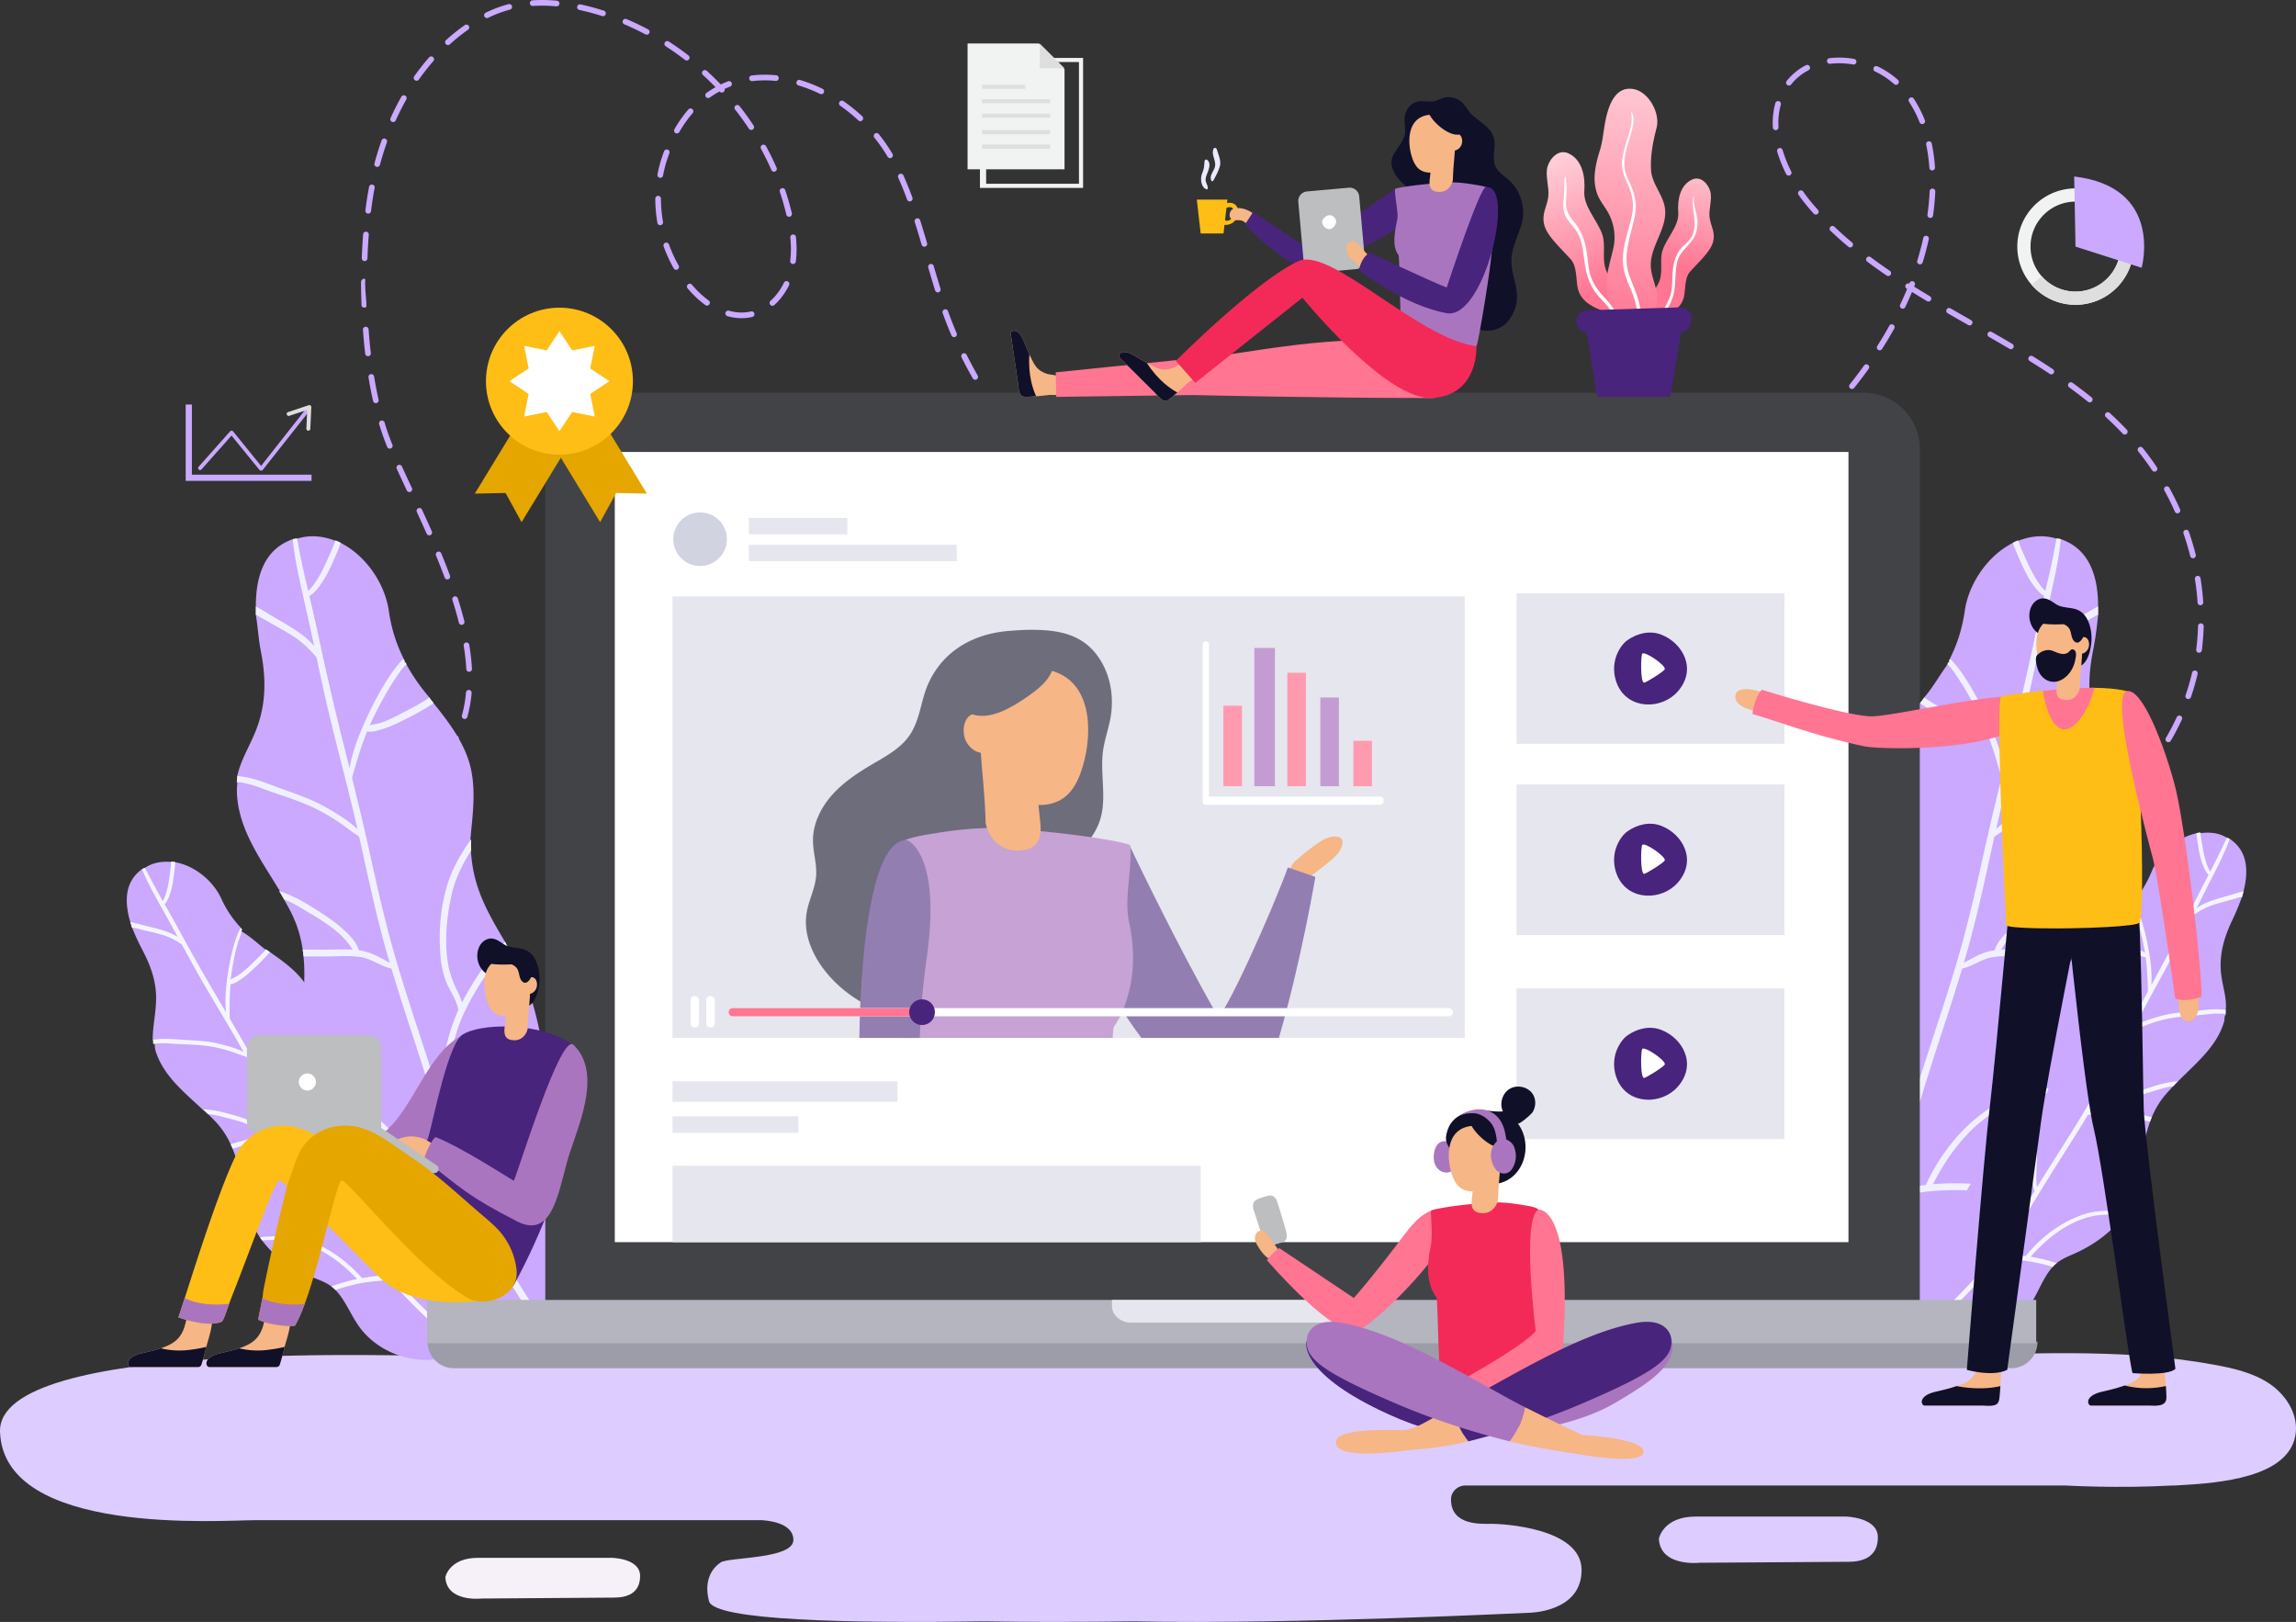 <svg version="1.1" id="Layer_1" xmlns="http://www.w3.org/2000/svg" x="0" y="0" width="548.383" height="387.359" viewBox="0 0 548.383 387.359" xml:space="preserve"><rect x="0" y="0" width="548.383" height="387.359" fill="#333333" stroke="none"/><path fill="#CAA9FF" d="M492.973 199.739a.677.677 0 01-.269-1.298 49.435 49.435 0 005.004-2.522.678.678 0 01.677 1.173 50.401 50.401 0 01-5.143 2.591.68.68 0 01-.269.056zm9.83-5.665a.676.676 0 01-.401-1.222 53.716 53.716 0 004.341-3.557.677.677 0 11.912 1 54.657 54.657 0 01-4.452 3.647.675.675 0 01-.4.132zm-406.029-5.445a.677.677 0 01-.322-1.272 34.413 34.413 0 004.678-3.018.678.678 0 01.828 1.072 35.755 35.755 0 01-4.862 3.137.684.684 0 01-.322.081zm414.423-2.196a.678.678 0 01-.504-1.129 56.443 56.443 0 003.53-4.368.676.676 0 111.093.798 57.881 57.881 0 01-3.615 4.473.67.67 0 01-.504.226zm-405.522-4.769a.677.677 0 01-.511-1.12 24.687 24.687 0 003.122-4.552.677.677 0 011.196.635 26.069 26.069 0 01-3.293 4.802.68.68 0 01-.514.235zm412.214-4.403a.678.678 0 01-.584-1.02 56.879 56.879 0 002.604-4.977.677.677 0 011.229.567 58.77 58.77 0 01-2.666 5.096.677.677 0 01-.583.334zm-406.913-5.546a.676.676 0 01-.653-.858c.478-1.716.805-3.555.974-5.466a.677.677 0 011.349.119 31.742 31.742 0 01-1.019 5.71.676.676 0 01-.651.495zm411.669-4.764a.677.677 0 01-.64-.897 55.15 55.15 0 001.556-5.394.677.677 0 011.319.308 56.043 56.043 0 01-1.594 5.527.68.68 0 01-.641.456zm-410.596-6.505a.678.678 0 01-.676-.64 52.038 52.038 0 00-.624-5.575.677.677 0 111.336-.22c.325 1.975.541 3.899.64 5.721a.677.677 0 01-.639.713l-.037.001zm413.173-4.55a.677.677 0 01-.672-.762c.234-1.841.38-3.725.433-5.601a.672.672 0 01.696-.657.676.676 0 01.657.696 59.216 59.216 0 01-.443 5.733.676.676 0 01-.671.591zm-414.968-6.663a.678.678 0 01-.656-.513 92.158 92.158 0 00-1.547-5.429.677.677 0 011.29-.41 92.64 92.64 0 011.571 5.51.677.677 0 01-.658.842zm415.297-4.686a.677.677 0 01-.675-.632 61.671 61.671 0 00-.627-5.587.677.677 0 111.337-.211c.301 1.895.516 3.815.641 5.709a.677.677 0 01-.631.72l-.045.001zm-186.424-1.126c-1.95 0-3.868.102-5.7.062-.374-.008-.67-.165-.662-.539.009-.368.31-.508.677-.508 1.839 0 3.747-.025 5.688-.021.374.001.676.131.675.505-.001.372-.304.501-.678.501zm5.686 0c-.369 0-.671-.186-.677-.556-.005-.374.294-.626.667-.631 1.782-.025 3.662-.038 5.589-.09l.087.011a.68.68 0 01.695.665.68.68 0 01-.657.699l-.088-.106c-1.933.053-3.818.009-5.606.009l-.01-.001zm-17.053-.001l-.032-.001a210.777 210.777 0 01-5.693-.338.678.678 0 01.099-1.35c1.831.135 3.734.248 5.657.336a.678.678 0 01-.031 1.353zm28.412-.204a.678.678 0 01-.054-1.352 99.74 99.74 0 005.611-.609.676.676 0 11.185 1.341c-1.863.256-3.777.463-5.688.617-.018.003-.037.003-.054.003zm-39.75-.639a.58.58 0 01-.072-.004c-1.92-.202-3.826-.437-5.666-.698a.676.676 0 11.19-1.34c1.824.258 3.715.491 5.619.692a.678.678 0 01-.071 1.35zm51.004-.911a.676.676 0 01-.131-1.34 93.764 93.764 0 005.498-1.265.676.676 0 01.344 1.309 94.08 94.08 0 01-5.578 1.283.673.673 0 01-.133.013zm-62.259-.69a.728.728 0 01-.122-.011 130.164 130.164 0 01-5.598-1.146.677.677 0 11.301-1.32c1.801.411 3.665.792 5.54 1.135a.676.676 0 01-.121 1.342zm73.25-2.196a.677.677 0 01-.212-1.32 95.663 95.663 0 005.306-1.923.675.675 0 11.498 1.258 96.439 96.439 0 01-5.38 1.951.68.68 0 01-.212.034zm-84.33-.341a.678.678 0 01-.183-.025 109.52 109.52 0 01-5.468-1.68.677.677 0 01.43-1.283 109.27 109.27 0 005.401 1.659.678.678 0 01-.18 1.329zm-187.247-.051a.677.677 0 01-.635-.442 160.199 160.199 0 00-2.069-5.276.677.677 0 111.252-.516c.758 1.839 1.46 3.629 2.087 5.322a.677.677 0 01-.635.912zm176.474-3.577a.679.679 0 01-.251-.049 98.728 98.728 0 01-5.25-2.281.677.677 0 01.575-1.226c1.7.799 3.442 1.556 5.178 2.25a.677.677 0 01-.252 1.306zm105.665-.21a.676.676 0 01-.284-1.291c1.668-.771 3.37-1.614 5.059-2.503a.678.678 0 01.631 1.198c-1.709.9-3.433 1.752-5.121 2.534a.688.688 0 01-.285.062zm134.799-1.271a.677.677 0 01-.656-.512 65.38 65.38 0 00-1.604-5.392.676.676 0 111.279-.442 66.442 66.442 0 011.639 5.504.677.677 0 01-.658.842zm-250.75-3.35a.668.668 0 01-.322-.082 100.448 100.448 0 01-4.951-2.871.677.677 0 11.712-1.152c1.598.989 3.242 1.941 4.884 2.833a.675.675 0 01.272.917.675.675 0 01-.595.355zm126.008-.663a.677.677 0 01-.343-1.26c1.577-.925 3.199-1.92 4.821-2.96a.678.678 0 01.731 1.14 144.981 144.981 0 01-4.867 2.988.67.67 0 01-.342.092zm-296.512-1.459a.677.677 0 01-.62-.403 351 351 0 00-2.342-5.172.676.676 0 111.229-.567c.887 1.922 1.656 3.62 2.352 5.192a.677.677 0 01-.619.95zm160.836-3.855a.677.677 0 01-.387-.122 102.766 102.766 0 01-4.598-3.407.677.677 0 11.836-1.065 101.424 101.424 0 004.538 3.362.677.677 0 01-.389 1.232zm145.253-.808a.676.676 0 01-.384-1.234 206.21 206.21 0 004.619-3.28.676.676 0 11.799 1.093 208.986 208.986 0 01-4.65 3.302.671.671 0 01-.384.119zm111.46-.601a.677.677 0 01-.619-.402 66.308 66.308 0 00-2.501-5.04.674.674 0 01.267-.919.676.676 0 01.919.266 67.56 67.56 0 012.553 5.144.677.677 0 01-.619.951zm-422.3-5.075a.676.676 0 01-.613-.39 584.431 584.431 0 01-2.397-5.167.676.676 0 111.231-.561 610.345 610.345 0 002.392 5.155.677.677 0 01-.613.963zm156.646-.532a.67.67 0 01-.446-.168 104.182 104.182 0 01-4.195-3.892.677.677 0 01.947-.968 103.564 103.564 0 004.141 3.841.676.676 0 01-.447 1.187zm163.382-.486a.676.676 0 01-.412-1.215l.853-.654a154.625 154.625 0 003.594-2.853.677.677 0 01.857 1.049 159.431 159.431 0 01-4.481 3.533.674.674 0 01-.411.14zm96.793-3.855a.674.674 0 01-.563-.301 64.537 64.537 0 00-3.326-4.536.677.677 0 011.055-.848 66.378 66.378 0 013.396 4.631.677.677 0 01-.562 1.054zm-87.996-3.346a.676.676 0 01-.448-1.184 143.636 143.636 0 004.17-3.827.676.676 0 11.936.979 146.386 146.386 0 01-4.21 3.863.674.674 0 01-.448.169zm-180.297-.268a.677.677 0 01-.5-.22 105.406 105.406 0 01-3.745-4.327.677.677 0 011.047-.858 104.1 104.1 0 003.696 4.271.679.679 0 01-.498 1.134zm-153.204-1.886a.677.677 0 01-.627-.421 61.436 61.436 0 01-1.91-5.421.677.677 0 111.296-.392 59.8 59.8 0 001.868 5.301.678.678 0 01-.627.933zm414.395-3.362a.674.674 0 01-.492-.212 79.154 79.154 0 00-4.019-3.947.677.677 0 11.914-.999 80.623 80.623 0 014.088 4.015.677.677 0 01-.491 1.143zm-72.675-2.34a.677.677 0 01-.489-1.146 127.28 127.28 0 003.833-4.16.676.676 0 111.017.895 130.03 130.03 0 01-3.874 4.205.68.68 0 01-.487.206zm-195.714-1.208a.673.673 0 01-.547-.278 103.123 103.123 0 01-3.245-4.714.676.676 0 111.136-.736 103.388 103.388 0 003.202 4.652.677.677 0 01-.546 1.076zm-149.338-3.95a.677.677 0 01-.66-.528 99.437 99.437 0 01-1.091-5.621.676.676 0 111.335-.22c.316 1.91.678 3.775 1.077 5.542a.678.678 0 01-.661.827zm409.362-.186a.675.675 0 01-.425-.15 110.152 110.152 0 00-4.488-3.432.676.676 0 01.796-1.095 111.047 111.047 0 014.543 3.475.677.677 0 01-.426 1.202zm-56.802-3.195a.676.676 0 01-.528-1.099 109.785 109.785 0 003.413-4.504.677.677 0 111.1.789 112.773 112.773 0 01-3.456 4.56.674.674 0 01-.529.254zm-209.402-2.208a.676.676 0 01-.588-.341 101.188 101.188 0 01-2.694-5.05.678.678 0 011.212-.603 100.074 100.074 0 002.657 4.981.678.678 0 01-.587 1.013zm257.015-1.291a.677.677 0 01-.374-.113c-1.505-1-3.065-2.001-4.77-3.058a.677.677 0 11.714-1.15 181.81 181.81 0 014.806 3.081.676.676 0 01-.376 1.24zM87.894 85.073a.677.677 0 01-.672-.599 135.528 135.528 0 01-.533-5.69.677.677 0 111.35-.098c.139 1.91.317 3.806.528 5.633a.677.677 0 01-.673.754zm361.052-1.41a.679.679 0 01-.571-1.041 93.316 93.316 0 002.888-4.851.678.678 0 011.185.656 95.317 95.317 0 01-2.93 4.921.675.675 0 01-.572.315zm31.338-.267a.676.676 0 01-.344-.094 466.05 466.05 0 00-4.909-2.855.677.677 0 01.674-1.174c1.898 1.09 3.463 2 4.924 2.863a.676.676 0 01-.345 1.26zM227.866 80.52a.677.677 0 01-.623-.412 97.328 97.328 0 01-2.089-5.329.677.677 0 111.274-.458 98.948 98.948 0 002.061 5.256.677.677 0 01-.623.943zm242.564-2.805a.678.678 0 01-.335-.089c-1.648-.94-3.296-1.881-4.938-2.83a.678.678 0 01.678-1.172c1.639.947 3.284 1.887 4.931 2.826a.676.676 0 01-.336 1.265zm-293.316-1.724c-1.109 0-2.246-.164-3.378-.487a.677.677 0 01.371-1.302c1.576.449 3.143.551 4.637.3.213-.036.428-.08.639-.13a.677.677 0 01.316 1.316 11.164 11.164 0 01-2.585.303zm-90.052-2.538c-.363 0-.694-.148-.707-.515-.061-1.774-.122-3.447-.122-5.245v-.326c0-.374.365-.813.738-.813.375 0 .248.44.248.814v.324c0 1.783.245 3.44.305 5.199.013.374-.077.561-.45.561l-.012.001zm367.389.267a.677.677 0 01-.611-.966 80.472 80.472 0 001.661-3.753l-.114-.072a.677.677 0 01.625-1.196l.061-.155a.676.676 0 111.262.491l-.152.387c1.185.739 2.424 1.495 3.759 2.294a.676.676 0 11-.695 1.162 237.66 237.66 0 01-3.582-2.183 82.433 82.433 0 01-1.6 3.603.68.68 0 01-.614.388zm-269.964-.692a.677.677 0 01-.453-1.179c1.294-1.168 2.405-2.666 3.213-4.332a.676.676 0 111.218.591c-.883 1.821-2.102 3.462-3.524 4.746a.682.682 0 01-.454.174zm-15.619-.041a.674.674 0 01-.397-.129c-1.519-1.104-2.947-2.448-4.246-3.995a.676.676 0 111.044-.862 22.6 22.6 0 003.998 3.762c.303.22.37.643.149.945a.672.672 0 01-.548.279zm55.123-3.154a.679.679 0 01-.646-.475c-.619-1.979-1.2-3.958-1.637-5.459a.677.677 0 011.3-.378 291.834 291.834 0 001.629 5.434.677.677 0 01-.646.878zm227.002-3.916a.675.675 0 01-.381-.117 129.804 129.804 0 01-4.652-3.317.677.677 0 01.81-1.084 127.144 127.144 0 004.604 3.282.676.676 0 01-.381 1.236zm-289.49-1.484a.678.678 0 01-.589-.343 33.688 33.688 0 01-2.415-5.269.677.677 0 011.274-.457 32.32 32.32 0 002.317 5.056.677.677 0 01-.587 1.013zm297.068-1.3a.676.676 0 01-.647-.876 71.939 71.939 0 001.438-5.441.678.678 0 011.323.294 73.249 73.249 0 01-1.466 5.544.68.68 0 01-.648.479zm-269.162-.087a.677.677 0 01-.672-.76c.11-.883.166-1.816.166-2.771 0-.878-.047-1.805-.141-2.753a.677.677 0 111.347-.133 29.5 29.5 0 01.147 2.885c0 1.011-.059 2-.176 2.939a.676.676 0 01-.671.593zM87.085 62.36h-.026a.677.677 0 01-.651-.702c.072-1.917.18-3.835.32-5.702a.676.676 0 111.351.101 153.08 153.08 0 00-.318 5.651.677.677 0 01-.676.652zm354.821-3.266a.678.678 0 01-.435-.158 88.44 88.44 0 01-4.272-3.813.676.676 0 11.934-.98 87.255 87.255 0 004.208 3.754.676.676 0 01-.435 1.197zm-221.132-.168a.676.676 0 01-.649-.487 240.21 240.21 0 00-1.646-5.426.676.676 0 111.29-.41 242.946 242.946 0 011.655 5.456.677.677 0 01-.65.867zm-63.091-5.146a.677.677 0 01-.666-.56 33.527 33.527 0 01-.505-5.77c0-.374.303-.679.677-.679.374 0 .677.301.677.675 0 1.843.163 3.706.484 5.54a.678.678 0 01-.667.794zm303.345-1.731a.677.677 0 01-.671-.77 67.87 67.87 0 00.353-3.093c.075-.833.133-1.676.169-2.503a.667.667 0 01.706-.646.677.677 0 01.646.706 55.773 55.773 0 01-.173 2.565 70.661 70.661 0 01-.36 3.156.676.676 0 01-.67.585zm-272.562-.275a.677.677 0 01-.659-.522l-.039-.167a61.696 61.696 0 00-1.502-5.239.677.677 0 111.283-.43 63.113 63.113 0 011.536 5.355l.041.17a.677.677 0 01-.66.833zm245.232-.531a.674.674 0 01-.502-.223c-.362-.4-.721-.805-1.074-1.215a40.532 40.532 0 01-2.55-3.276.676.676 0 111.109-.775 39.478 39.478 0 002.464 3.167c.348.402.699.799 1.055 1.192a.677.677 0 01-.502 1.13zm-345.751-.219a.675.675 0 01-.673-.757c.228-1.899.524-3.805.88-5.665a.677.677 0 011.329.255 80.673 80.673 0 00-.866 5.57.674.674 0 01-.67.597zm129.343-2.92a.675.675 0 01-.635-.443 83.4 83.4 0 00-2.117-5.226.676.676 0 111.236-.552 84.62 84.62 0 012.151 5.31.676.676 0 01-.635.911zm-59.587-5.635a.677.677 0 01-.666-.8 30.19 30.19 0 011.18-4.458c.133-.38.269-.753.409-1.121a.679.679 0 011.266.482c-.135.355-.268.717-.396 1.085a28.74 28.74 0 00-1.126 4.257.68.68 0 01-.667.555zm269.512-.529a.677.677 0 01-.606-.375 33.462 33.462 0 01-2.151-5.383.678.678 0 011.298-.386 32.132 32.132 0 002.064 5.164.677.677 0 01-.605.98zm-242.353-.934a.678.678 0 01-.621-.405 65.302 65.302 0 00-2.477-5.05.676.676 0 01.271-.918.676.676 0 01.918.27 66.416 66.416 0 012.529 5.156.677.677 0 01-.62.947zm276.627-.299a.677.677 0 01-.675-.629 41.108 41.108 0 00-.757-5.539.677.677 0 011.325-.278c.381 1.817.645 3.742.782 5.722a.676.676 0 01-.628.722c-.015.002-.031.002-.047.002zm-371.396-.841a.678.678 0 01-.654-.853 73.778 73.778 0 011.702-5.479.676.676 0 111.276.452 73.278 73.278 0 00-1.67 5.379.68.68 0 01-.654.501zm122.491-2.097a.677.677 0 01-.583-.332 39.009 39.009 0 00-3.183-4.586.678.678 0 011.055-.849 40.464 40.464 0 013.293 4.746.679.679 0 01-.237.928.683.683 0 01-.345.093zm-50.913-5.899a.676.676 0 01-.586-1.014 29.784 29.784 0 013.352-4.742.677.677 0 011.02.889 28.419 28.419 0 00-3.198 4.526.675.675 0 01-.588.341zm262.431-.787a.677.677 0 01-.675-.642c-.02-.361-.029-.723-.029-1.074 0-1.675.217-3.282.644-4.776a.678.678 0 011.302.372 15.967 15.967 0 00-.591 4.404c0 .328.009.665.026 1.003a.675.675 0 01-.641.711c-.012.002-.024.002-.036.002zm-244.672-.051a.672.672 0 01-.565-.304 67.893 67.893 0 00-3.294-4.564.676.676 0 011.064-.837 69.034 69.034 0 013.36 4.655.677.677 0 01-.565 1.05zm279.678-1.401a.675.675 0 01-.63-.429 26.82 26.82 0 00-2.536-4.919.678.678 0 011.13-.746 28.123 28.123 0 012.665 5.168.676.676 0 01-.629.926zm-365.213-.47a.676.676 0 01-.616-.955 63.021 63.021 0 012.595-5.126.677.677 0 011.178.666 62.442 62.442 0 00-2.539 5.017.68.68 0 01-.618.398zm111.584-.218a.672.672 0 01-.462-.182 38.847 38.847 0 00-4.342-3.506.677.677 0 01.772-1.112 40.254 40.254 0 014.494 3.629.678.678 0 01-.462 1.171zm-36.343-5.528a.677.677 0 01-.394-1.228 23.315 23.315 0 012.154-1.365 68.978 68.978 0 00-2.984-2.896.677.677 0 11.913-.999 70.102 70.102 0 013.325 3.244 23.52 23.52 0 011.736-.749.677.677 0 11.485 1.265c-.444.17-.882.355-1.314.554a.677.677 0 01-1.146.649 1.204 1.204 0 00-.049-.052c-.805.434-1.584.918-2.333 1.453a.687.687 0 01-.393.124zm27.028-.92a.672.672 0 01-.297-.069 33.384 33.384 0 00-5.184-2.028.677.677 0 01.384-1.298 34.968 34.968 0 015.394 2.11.678.678 0 01-.297 1.285zm231.11-2.064a.677.677 0 01-.529-1.098l.115-.145a14.034 14.034 0 014.467-3.612.677.677 0 01.622 1.203 12.679 12.679 0 00-4.039 3.265l-.105.131a.677.677 0 01-.531.256zm25.573-.174a.68.68 0 01-.453-.174 18.854 18.854 0 00-4.561-3.019.676.676 0 11.579-1.223 20.208 20.208 0 014.889 3.236.678.678 0 01-.454 1.18zm-273.215-.883a.676.676 0 01-.08-1.349 26.794 26.794 0 015.821-.051.677.677 0 11-.133 1.347 25.346 25.346 0 00-5.526.048.752.752 0 01-.082.005zm-80.137-.09a.677.677 0 01-.553-1.067 54.012 54.012 0 013.555-4.525.677.677 0 011.018.892 52.633 52.633 0 00-3.466 4.412.675.675 0 01-.554.288zm343.226-3.872a.68.68 0 01-.118-.01 18.944 18.944 0 00-5.467-.173.677.677 0 11-.159-1.344 20.262 20.262 0 015.859.184.677.677 0 01-.115 1.343zm-278.704-.966a.672.672 0 01-.413-.141 67.516 67.516 0 00-4.594-3.25.677.677 0 11.735-1.137 68.683 68.683 0 014.687 3.315.677.677 0 01-.415 1.213zm-57.03-3.684a.677.677 0 01-.454-1.179 46.601 46.601 0 014.501-3.606.678.678 0 01.776 1.11 43.088 43.088 0 00-3.032 2.332c-.448.377-.898.77-1.336 1.167a.671.671 0 01-.455.176zm47.488-2.476a.673.673 0 01-.317-.079 64.29 64.29 0 00-5.078-2.417.678.678 0 01.527-1.246 65.79 65.79 0 015.186 2.468c.33.175.456.585.281.916a.681.681 0 01-.599.358zm-38.164-3.969a.677.677 0 01-.296-1.286 30.068 30.068 0 015.332-2.011l.107-.028a.676.676 0 11.344 1.309l-.099.026a28.866 28.866 0 00-5.092 1.921.671.671 0 01-.296.069zm27.703-.449a.702.702 0 01-.206-.032 62.01 62.01 0 00-2.17-.65 57.47 57.47 0 00-3.257-.809.677.677 0 11.286-1.324c1.087.235 2.209.514 3.335.828.738.206 1.484.43 2.218.664a.677.677 0 01-.206 1.323zm-11.103-2.352a.664.664 0 01-.063-.003 35.81 35.81 0 00-5.573-.091.676.676 0 11-.089-1.351 37.168 37.168 0 015.785.093.676.676 0 01-.06 1.352z"/><g fill="#DCF"><path d="M547.752 344.574c.3-.78.501-1.622.587-2.531.442-4.643-2.531-9.093-6.421-11.667-3.89-2.575-8.573-3.614-13.161-4.453-23.594-4.316-46.255-2.265-69.912-2.242l-30.844.02-91.845.06-105.322.067-86.72.056-36.038.023C98.73 323.978-.823 319.634.005 341.993c.924 24.95 52.854 21.067 60.859 21.067h121.238c3.578.275 7.395 1.484 7.395 4.712 0 4.615-15.359 4.074-17.34 5.36-1.905 1.236-4.179 4.154-2.81 9.282 1.234 4.629 33.762 5.291 65.862 4.811h.04c5.291.106 10.919.126 16.69.126h.193c6.061 0 12.342-.033 18.612-.126l.073.002c38.286.775 94.289-2.096 94.239-2.046 0 0 12.697 0 12.697-10.213 0-10.214-19.322-11.042-21.53-11.042-2.209 0-9.662.553-9.662-5.796l.001-.038c.008-1.844 1.551-3.313 3.394-3.313h143.457s12.454.726 25.354 0h.71c7.645-.462 24.765-1.088 28.275-10.205z"/><path d="M396.209 367.474s.979-5.279 8.8-5.279h35.851s7.659.149 7.659 4.958-3.748 5.846-7.008 5.846c-3.259 0-35.524.229-35.524.229s-9.452 1.084-9.778-5.754z"/></g><path fill="#CAA9FF" d="M114.742 316.05c-.376 1.529-.87 3.065-1.812 4.327a7.71 7.71 0 01-1.322 1.367c-.31.254-.638.488-.98.701-.812.511-1.7.918-2.602 1.247-7.867 2.872-17.479-.129-22.318-6.964-1.785-2.52-2.939-5.485-4.902-7.883a9.729 9.729 0 00-1.685-1.625c-1.615-1.204-3.368-1.658-5.494-2.6-4.215-1.864-8.287-4.639-11.032-8.384-.176-.24-.346-.483-.51-.73a17.67 17.67 0 01-1.885-3.702c-2.163-5.882-2.415-11.973-4.65-17.47a21.94 21.94 0 00-.461-1.061c-.888-1.92-2.057-3.756-3.683-5.478a45.74 45.74 0 00-1.74-1.725c-.006-.006.002.042-.004.035-.398-.38-.849-.905-1.188-1.049-4.541-4.261-9.413-8.103-11.285-13.972-.175-.552-.231-1.169-.231-1.68 0-.006-.159-.016-.158-.02-.059-.352-.122-.734-.218-1.059 0-.002-.117-.002-.117-.004 0-3.128.729-6.071.813-9.494.107-4.271-1.238-8.096-3.212-11.846a58.093 58.093 0 01-2.524-5.466c-.003-.009-.038-.006-.041-.016l-.383-1.3c-1.373-4.642-1.451-9.544 2.768-12.591.13-.095.292-.152.432-.243.02-.014.054-.014.075-.026.065-.033.145-.049.214-.069 1.952-1.308 4.146-1.593 6.271-1.412.004.001.018.04.021.038.04-.011.063-.07.099-.075.175-.02.358-.003.548.044.103.024.201.036.301.053 4.669.847 9.049 4.449 10.971 8.63 1.292 2.815 2.816 5 4.647 6.965 0 .002-.042-.037-.052-.033a.268.268 0 00.016.048c.004.008.017.037.022.042.095.11.202.203.303.293.027.022.04.052.058.077.006.008.067-.004.067-.004.005.003-.09-.008-.089-.005l-.138.059c0 .021.129.052.154.064.013.009.077.022.089.029.005.004.036.011.041.014.005.005-.231.022-.229.025.074.086-.055.18-.055.278 2.464 1.51 3.644 2.739 5.673 4.332l.109-.001c.264.166.599.369.88.568.033.021.088.034.119.058 3.498 2.434 7.3 5.134 9.328 9.02 1.845 3.524 2.311 7.332 3.177 11.084.004.004.031.09.031.09.17.575.344 1.15.538 1.725.004.016.006.031.011.046.149.442.327.88.509 1.316 2.071 4.976 5.465 8.166 9.293 11.725l.126.116c.131.115.219.233.339.344.143.132.353.246.4.406 4.008 3.667 7.114 8.148 9.581 12.894 1.728 3.313 2.392 7.127 4.203 10.293.598 1.041 1.325 2.01 2.253 2.867.324.3.66.589.999.872.275.232.556.46.839.684 1.436 1.149 2.919 2.243 4.201 3.56 5.37 5.519 6.319 14.176 4.481 21.651z"/><path fill="#FFF" d="M57.48 221.563l-.018.035c-.008-.006-.014-.014-.02-.02-.004-.005.038-.015.038-.015zm30.786 41.738c-.009-.011-.021-.021-.03-.031l.035-.06.024.082-.029.009z"/><path fill="#F5F5FF" d="M110.34 320.69c.419.354.841.706 1.268 1.054-.31.254-.638.488-.98.701-6.187-5.175-12.318-10.664-17.49-16.898-2.29.45-4.667.452-6.967.914-2.051.41-4.077.937-6.051 1.625a8.81 8.81 0 00-.998-.865c.018-.008.039-.014.057-.021a43.272 43.272 0 016.109-1.726c-3.597-3.799-7.922-7.076-12.986-8.62-2.37-.724-4.728-.818-7.186-.717-.825.033-1.676.048-2.519.101-.176-.24-.346-.483-.51-.73.985-.156 2.088-.174 2.402-.194 2.495-.175 5.015-.213 7.45.451 5.618 1.534 10.73 5.124 14.527 9.489a.442.442 0 00.06-.01c1.899-.314 3.975-.681 5.934-.524a69.518 69.518 0 01-4.512-6.241 524.925 524.925 0 00-10.274-15.503c-2.481-3.602-4.977-7.201-7.367-10.867-1.84.149-3.637-.638-5.499-.382-.175.023-.349.053-.522.084a.284.284 0 01-.187.034c-1.792.346-3.513 1.023-5.26 1.535-1.096.322-2.192.639-3.287.956a21.94 21.94 0 00-.461-1.061c1.26-.362 2.523-.724 3.779-1.102 1.409-.423 2.819-.943 4.265-1.268-2.726-2.549-6.932-3.365-10.411-4.292a20.249 20.249 0 00-3.061-.56c-.413-.382-.838-.819-1.218-1.106a23.82 23.82 0 015.355.825c2.068.565 4.157 1.113 6.126 1.971 1.514.659 3.313 1.529 4.264 2.97.198-.028.397-.057.598-.075 1.677-.153 3.326.265 4.962.615a186.28 186.28 0 01-2.399-3.816c-3.008-4.93-5.738-10.017-8.539-15.063-1.218-.329-2.388-.846-3.588-1.232a35.04 35.04 0 00-4.087-1.075c-2.908-.563-5.854-.592-8.806-.734-1.347-.067-2.772-.274-4.118-.16-.542.045-1.111.004-1.625.156-.011.003-.011.044-.021.045-.001-.004.039.003.04-.002-.06-.351-.017-.717-.113-1.041 0-.002-.025-.002-.025-.004.412-.046.816-.097 1.223-.14 2.363-.26 4.843.107 7.21.22 2.62.123 5.196.308 7.75.959 1.809.46 3.813.988 5.53 1.874-.027-.051-.054-.102-.083-.151-3.068-5.491-6.383-10.836-9.535-16.28-1.772-3.06-3.464-6.162-5.152-9.267-1.606-1.1-3.224-1.899-5.157-2.433-1.505-.418-3.024-.719-4.542-1.095-.689-.171-1.401-.414-2.062-.463l-.118.035-.407-1.376c.001.004.044-.005.051-.003.927.202 1.863.434 2.775.683 2.676.73 6.053 1.271 8.503 2.905-.933-1.716-1.864-3.432-2.815-5.141-2-3.595-4.141-7.218-5.714-11.05.13-.096.275-.148.415-.238.018-.014.043-.012.063-.023.065-.033.138-.047.207-.067a216.021 216.021 0 004.261 7.904c.31-.475.53-1.018.705-1.556.434-1.323.685-2.713.873-4.091.165-1.204.354-2.476.413-3.735l.001-.035.123.012c.186.018.371.042.556.07.102.015.204.03.306.049a48.54 48.54 0 01-.362 3.467c-.219 1.61-.499 3.275-1.112 4.79-.13.318-.549 1.327-1.054 1.799 1.202 2.126 2.412 4.251 3.575 6.401a486.742 486.742 0 009.321 16.412l1.777 3.008c-.262-2.427-.122-4.928.166-7.327.368-3.091.974-6.255 1.859-9.243a19.66 19.66 0 011.446-3.599c.09.093.196.181.297.271.027.022.039.05.057.074.006.007.067-.005.067-.005.005.002-.09-.009-.089-.006l-.138.059c0 .021.129.052.154.064.013.009.077.022.089.029.005.004.036.011.041.014.005.005-.231.022-.229.025.074.086-.055.18-.055.278 0 .724-.444 1.536-.721 2.417-.922 2.945-1.429 6.057-1.854 9.113.586-.367 1.358-.663 1.882-1.043a26.172 26.172 0 002.83-2.372c1.259-1.225 2.587-2.469 3.738-3.783.272.165.557.368.838.567.032.021.063.034.094.058-1.3 1.557-2.793 2.992-4.274 4.356-.889.818-1.809 1.624-2.823 2.284-.629.409-1.466.976-2.272 1.038-.291 2.736-.265 5.448-.233 8.206 2.3 3.92 4.569 7.853 6.763 11.838 3.018 5.478 6.087 10.915 9.502 16.156 3.4 5.214 6.988 10.298 10.493 15.441.519.76 1.036 1.521 1.549 2.285a19.653 19.653 0 00.057-1.808c-.039-1.393-.159-2.779-.284-4.167-.221-2.521-.229-4.906.126-7.384-.719-1.505-2.106-2.518-3.154-3.779-1.067-1.285-1.845-2.86-2.431-4.418-1.303-3.46-2.108-7.145-2.166-10.852-.047-3.152.645-6.114 1.642-8.999l.036-.104c.16.609.337 1.215.54 1.817l-.015.053c-.739 2.559-1.201 5.161-1.036 7.838.226 3.708.926 7.468 2.441 10.884.762 1.72 1.764 3.115 3.027 4.494.487.53.992 1.078 1.349 1.698.542-2.902 1.342-5.759 2.474-8.488.46-1.108.965-2.265 1.555-3.381.041.03.082.07.122.111.132.131.258.264.379.378.133.121.268.262.407.409-.668 1.083-1.141 2.148-1.601 3.302-1.16 2.91-2 5.962-2.484 9.056-.436 2.781-.336 5.406-.126 8.198.102 1.358.2 2.725.08 4.086-.048.522-.066 1.351-.383 1.878a257.066 257.066 0 013.073 4.689c1.574 2.466 3.093 4.957 4.862 7.294 3.585 4.737 7.718 9.038 12.07 13.073.251.231.505.463.758.693-.702-2.357-1.261-4.729-1.324-7.225-.081-3.24.031-6.562.264-9.795.209-2.896.781-5.663 1.804-8.362.275.232.554.46.837.685-1.016 2.813-1.542 5.688-1.689 8.703-.159 3.23-.415 6.56-.188 9.789.12 1.695.421 3.33.85 4.972.176.67.359 1.371.353 2.063a188.465 188.465 0 004.944 4.323z"/><path fill="#CAA9FF" d="M136.327 309.094c-1.129 1.932-2.421 3.825-4.212 5.164-.726.544-1.518.982-2.352 1.33-.524.222-1.065.409-1.618.561-1.311.37-2.686.566-4.046.651-11.875.743-23.761-7.218-27.601-18.48-1.416-4.151-1.794-8.656-3.503-12.714-.196-.47-.406-.905-.629-1.312a12.639 12.639 0 00-1.01-1.581c-1.714-2.291-3.919-3.616-6.437-5.756-4.991-4.237-9.421-9.658-11.651-15.866a25.596 25.596 0 01-.4-1.201 25.075 25.075 0 01-1.077-5.802c-.577-8.886 1.535-17.285.704-25.675a30.37 30.37 0 00-.202-1.631c-.436-2.973-1.289-5.946-2.81-8.946a64.712 64.712 0 00-1.675-3.051c-.006-.011-.014-.202-.02-.214-.389-.679-.792-1.675-1.195-2.168-4.469-7.391-9.829-14.645-10.014-23.395-.017-.823.091-1.44.091-2.196 0-.008-.124-.011-.122-.017.061-.502.122-1.002.122-1.482.985-4.444 3.591-7.994 5.084-12.624 1.866-5.774 1.677-11.533.498-17.437-.514-2.559-.655-5.493-1.148-8.466v-1.965c0-6.876 1.826-13.586 8.802-16.038.215-.077.438-.091.665-.157.033-.011.068.016.102.008.102-.02.207.005.309.005 3.186-.985 6.291-.584 9.112.517.005.003.008-.024.014-.024.058 0 .113 0 .166.008.246.044.489.177.729.317.13.074.259.147.389.211 6.021 3.044 10.536 9.721 11.469 16.191.626 4.356 1.822 7.978 3.525 11.393 0 .003-.042-.035-.058-.035-.003 0 0 .035.002.043.003.011.008.042.014.051.086.181.193.348.295.511.028.041.033.084.047.125.006.012-.051.021-.051.021.005.005-.054.014-.054.02v.085c0 .03.089.061.117.088.014.017.063.03.077.044.005.008.027.014.033.02.005.008.063.017.065.022.066.146.201.29.201.436 1.478 2.727 3.363 5.432 5.486 7.896.295.493.597.825.9 1.208.036.042.069.123.103.167 3.784 4.726 7.796 9.956 8.995 16.067 1.093 5.545.284 10.943-.208 16.403v.133c0 .854.065 1.706.098 2.567 0 .022.027.044.027.066.025.662.106 1.33.177 1.998.817 7.613 4.164 13.327 7.945 19.718.047.074.09.141.131.209.133.21.098.406.216.605.141.236.274.477.274.714 4.435 6.611 6.517 13.968 7.966 21.427 1.019 5.211.44 10.674 1.633 15.717a17.062 17.062 0 001.941 4.814c.32.538.675 1.068 1.023 1.59.282.428.579.851.875 1.27 1.494 2.146 3.078 4.232 4.292 6.542 5.086 9.68 2.894 21.856-2.621 31.3z"/><path fill="#FFF" d="M96.385 157.293a.747.747 0 00-.039.042c-.008-.011-.014-.025-.019-.036-.006-.009.058-.006.058-.006zm25.125 69.269c-.008-.02-.02-.036-.028-.056l.072-.066v.122h-.044z"/><path fill="#F0F0FF" d="M128.46 313.643c.428.651.861 1.3 1.303 1.945-.524.222-1.065.409-1.618.561-6.343-9.542-12.485-19.49-17.021-30.068-3.301-.31-6.539-1.265-9.86-1.563-2.959-.268-5.932-.367-8.899-.224a12.639 12.639 0 00-1.01-1.581c.028-.003.058-.003.085-.006 3.003-.174 6.021-.157 9.018.11-3.37-6.625-7.941-12.833-14.218-16.977-2.937-1.94-6.112-3.02-9.501-3.872-1.137-.287-2.302-.61-3.472-.878a25.596 25.596 0 01-.4-1.201c1.405.186 2.915.604 3.351.704 3.47.768 6.917 1.73 9.968 3.616 7.036 4.353 12.554 11.304 15.968 18.781a.577.577 0 00.086.011c2.713.337 5.689.674 8.295 1.676a98.562 98.562 0 01-3.633-10.321 749.05 749.05 0 00-7.751-25.26c-1.93-5.907-3.878-11.817-5.659-17.773-2.567-.539-4.698-2.336-7.337-2.735a17.25 17.25 0 00-.745-.097.407.407 0 01-.268-.028c-2.581-.251-5.198-.021-7.784-.027-1.624-.003-3.244-.014-4.864-.022a30.37 30.37 0 00-.202-1.631c1.863.014 3.729.03 5.592.021 2.09-.008 4.221-.148 6.321-.008-2.686-4.571-8.088-7.379-12.455-10.042a28.72 28.72 0 00-3.944-1.996c-.409-.688-.812-1.454-1.215-1.998a33.855 33.855 0 016.964 3.282c2.589 1.604 5.214 3.19 7.552 5.153 1.797 1.507 3.898 3.417 4.613 5.764.282.041.563.083.845.138 2.346.467 4.425 1.7 6.512 2.838a262.038 262.038 0 01-1.731-6.167c-2.112-7.928-3.782-15.957-5.565-23.963-1.526-.938-2.912-2.114-4.392-3.124-1.651-1.129-3.356-2.187-5.134-3.111-3.735-1.94-7.737-3.166-11.701-4.549-1.808-.635-3.666-1.451-5.545-1.837-.756-.157-1.516-.402-2.277-.402-.017 0-.033.016-.047.013 0-.005-.132 0-.129-.006.061-.502.113-.995.113-1.475 0-.008.154-.006.16-.006.572.094 1.219.182 1.79.287 3.324.599 6.592 2.095 9.772 3.202 3.52 1.223 6.974 2.512 10.19 4.428 2.28 1.355 4.807 2.882 6.789 4.781-.017-.081-.028-.161-.048-.24-1.968-8.718-4.329-17.335-6.429-26.022-1.182-4.883-2.235-9.791-3.284-14.702-1.745-2.145-3.626-3.886-6.045-5.391-1.882-1.176-3.831-2.197-5.747-3.321-.87-.511-1.742-.967-2.622-1.46h-.092v-2.04c0 .005.021.011.029.016a79.094 79.094 0 013.486 2.048c3.351 2.073 7.723 4.171 10.404 7.384a855.643 855.643 0 00-1.77-8.138c-1.275-5.703-2.736-11.502-3.335-17.357.215-.077.434-.091.66-.157.03-.011.063.016.094.008.102-.02.207.005.309.005.74 4.435 1.662 8.304 2.62 12.472.613-.521 1.131-1.18 1.587-1.842 1.124-1.629 2.026-3.423 2.838-5.226.709-1.573 1.479-3.231 2.067-4.923l.017-.049.163.065c.246.099.489.206.729.319.132.061.265.124.397.19a68.167 68.167 0 01-1.891 4.576c-.947 2.106-1.999 4.262-3.445 6.079-.306.381-1.283 1.587-2.161 2.026.781 3.381 1.573 6.763 2.291 10.161a689.078 689.078 0 006.086 26.115l1.209 4.814c.621-3.412 1.819-6.763 3.177-9.916 1.748-4.063 3.848-8.129 6.258-11.844a27.938 27.938 0 013.42-4.32c.086.163.193.326.295.489.028.042.033.083.047.124.006.011-.051.02-.051.02.005.005-.054.014-.054.02v.085c0 .03.089.061.117.088.014.017.063.03.077.044.005.008.027.014.033.02.005.008.063.017.065.022.066.146.201.29.201.436-.986.875-1.62 1.827-2.351 2.915-2.443 3.641-4.585 7.632-6.396 11.626.947-.265 2.018-.378 2.885-.685 1.642-.58 3.218-1.399 4.762-2.205 2.208-1.162 4.488-2.278 6.586-3.756.295.493.597.825.9 1.208.036.042.069.123.103.167-2.399 1.598-5.013 2.978-7.58 4.239-1.541.756-3.119 1.496-4.767 1.987-1.021.304-2.391.745-3.514.505-1.499 3.611-2.556 7.319-3.625 11.09 1.554 6.266 3.062 12.541 4.444 18.854 1.905 8.679 3.895 17.324 6.438 25.84 2.531 8.475 5.372 16.847 8.074 25.266a623 623 0 011.19 3.737c.014-.033.027-.065.039-.099.281-.773.555-1.546.767-2.341.508-1.913.903-3.851 1.292-5.792.715-3.524 1.665-6.776 3.147-10.009-.373-2.341-1.855-4.278-2.774-6.42-.936-2.181-1.361-4.641-1.532-6.998-.381-5.239.005-10.583 1.421-15.657 1.207-4.313 3.343-8.07 5.863-11.599l.091-.127c-.027.895-.03 1.792.003 2.694l-.042.066c-2.037 3.188-3.715 6.547-4.568 10.26-1.187 5.143-1.747 10.548-1.06 15.812.345 2.65 1.148 4.955 2.313 7.343.45.919.917 1.868 1.154 2.856 1.907-3.734 4.148-7.304 6.79-10.566 1.074-1.325 2.228-2.697 3.481-3.98.044.058.083.13.122.201.127.232.246.464.364.668.132.219.26.464.389.721-1.347 1.207-2.421 2.468-3.511 3.854a59.952 59.952 0 00-7.033 11.337c-1.714 3.613-2.636 7.229-3.475 11.119-.409 1.891-.826 3.792-1.538 5.598-.276.692-.635 1.813-1.278 2.404.79 2.534 1.563 5.073 2.297 7.627 1.151 3.994 2.216 7.999 3.685 11.897 2.976 7.896 6.873 15.422 11.177 22.673.248.417.502.834.753 1.251-.005-3.495.188-6.951 1.107-10.376 1.195-4.447 2.686-8.928 4.306-13.239 1.452-3.861 3.346-7.4 5.827-10.666.281.428.568.851.864 1.27-2.517 3.423-4.392 7.128-5.808 11.177-1.518 4.337-3.208 8.77-4.201 13.261-.519 2.357-.768 4.707-.845 7.116-.03.982-.063 2.013-.351 2.951a291.056 291.056 0 005.003 7.884z"/><path fill="#CAA9FF" d="M455.983 311.854c.435 1.514.987 3.03 1.978 4.254.4.497.865.934 1.373 1.315.319.242.656.464 1.007.663.83.479 1.733.852 2.647 1.146 7.972 2.566 17.461-.802 22.033-7.818 1.687-2.587 2.726-5.594 4.596-8.065.215-.286.434-.548.656-.785.313-.342.636-.639.964-.904 1.566-1.265 3.301-1.786 5.39-2.809 4.14-2.025 8.103-4.954 10.7-8.803.167-.246.327-.496.481-.749a17.613 17.613 0 001.741-3.771c1.935-5.961 1.952-12.058 3.974-17.636.13-.362.27-.722.421-1.078.813-1.952 1.91-3.832 3.469-5.615a44.861 44.861 0 011.672-1.79c.006-.007-.001-.02.005-.025.384-.396.814-1.155 1.146-1.155 4.373-4.435 9.354-8.405 10.999-14.342.154-.559-.065-1.118.428-1.634 0-.006-.044-.015-.045-.019.046-.354.045-.733.045-1.062 0-.002-.059-.006-.059-.006.316-3.141-.968-6.038-1.184-9.455-.271-4.263.922-8.138 2.75-11.961a58.463 58.463 0 002.311-5.559c.003-.01.037-.008.039-.018l.333-1.314c1.192-4.69 1.081-9.592-3.252-12.475-.133-.09-.298-.142-.44-.226-.021-.014-.055-.013-.075-.023-.066-.031-.147-.044-.217-.062-2-1.232-4.205-1.354-6.32-1.092-.004.001-.017.117-.021.117-.039 0-.064-.146-.102-.149-.176-.013-.357-.028-.546.026-.102.028-.199.023-.299.044-4.634 1.017-8.872 4.78-10.631 9.032-1.183 2.862-2.621 5.206-4.375 7.239-.001.002.04.067.051.067.004 0-.011-.061-.015-.056-.004.007-.016-.015-.021-.01-.091.088-.194.172-.292.266-.026.023-.037.047-.054.072-.007.005-.068-.006-.068-.006-.005.003-.114-.007-.115-.003l-.065.058c0 .021.077.051.054.064-.012.01.026.022.015.03-.005.004.017.011.012.014-.006.004.045.021.042.024a.473.473 0 00-.122.283c-1.479 1.572-3.325 2.712-5.292 4.684-.259 0-.531.317-.806.526-.031.021-.06 0-.09.024-3.401 2.567-7.008 5.393-8.885 9.354-1.708 3.594-2.173 7.398-2.666 11.18 0 .002-.098.091-.098.091-.148.582-.336 1.163-.509 1.745-.003.015-.023.03-.027.046-.132.447-.302.892-.467 1.335-1.878 5.052-5.151 8.37-8.84 12.073l-.125.121c-.128.12-.243.241-.358.356-.137.138-.416.26-.416.422-3.449 3.818-6.763 8.416-9.046 13.252-1.599 3.378-2.1 7.215-3.787 10.448-.558 1.063-1.238 2.059-2.134 2.951a34.51 34.51 0 01-1.771 1.625c-1.391 1.204-2.83 2.354-4.06 3.719-5.147 5.724-5.761 14.41-3.637 21.809z"/><path fill="#FFF" d="M509.564 215.231l.02.035c.007-.006.014-.015.019-.021.005-.004-.039-.014-.039-.014zm-29.156 42.894c.01-.012.02-.021.029-.033l-.038-.058-.021.083.03.008z"/><path fill="#F5F5FF" d="M467.537 309.644a189.351 189.351 0 01-6.977 6.678c-.405.37-.813.737-1.227 1.102.319.242.656.464 1.007.663 5.982-5.409 11.897-11.13 16.826-17.559 2.306.361 4.681.271 6.997.645 2.065.331 4.11.778 6.109 1.392.313-.342.636-.639.964-.904l-.058-.019a43.293 43.293 0 00-6.171-1.489c3.448-3.934 7.644-7.376 12.645-9.113 2.34-.814 4.692-1 7.153-.993.825.001 1.676-.018 2.521.003.167-.246.327-.496.481-.749-.99-.118-2.093-.094-2.408-.102-2.5-.078-5.019-.02-7.427.737-5.555 1.749-10.524 5.533-14.15 10.042a.425.425 0 01-.061-.008c-1.909-.24-3.998-.527-5.949-.296a69.464 69.464 0 004.269-6.41 527.735 527.735 0 019.669-15.887c2.342-3.694 4.696-7.388 6.944-11.143 1.844.078 3.609-.778 5.479-.593.176.017.351.039.524.063.06.028.122.041.188.027 1.805.276 3.55.887 5.315 1.331 1.107.28 2.215.554 3.321.829.13-.362.27-.722.421-1.078-1.273-.313-2.55-.626-3.819-.955-1.424-.368-2.854-.834-4.311-1.103 2.625-2.652 6.797-3.63 10.238-4.689a20.25 20.25 0 013.037-.677c.397-.398.806-.852 1.175-1.152a23.872 23.872 0 00-5.319 1.03c-2.045.645-4.111 1.272-6.046 2.205-1.487.717-3.252 1.655-4.146 3.132a13.025 13.025 0 00-.601-.053c-1.682-.089-3.313.393-4.934.807a189.65 189.65 0 002.25-3.906c2.815-5.042 5.348-10.229 7.953-15.381 1.204-.376 2.354-.938 3.538-1.37a35.21 35.21 0 014.042-1.231c2.884-.676 5.827-.817 8.771-1.073 1.344-.119 2.76-.381 4.109-.318.543.023 1.11-.039 1.632.094.009.002.011.043.021.044.001-.004-.038.004-.039 0 .045-.354-.034-.716.05-1.05-.39-.028-.783-.064-1.191-.093-2.371-.167-4.829.294-7.19.497-2.612.224-5.178.508-7.703 1.257-1.791.529-3.771 1.134-5.452 2.086.024-.052.051-.104.078-.154 2.854-5.605 5.962-11.074 8.901-16.636 1.653-3.126 3.225-6.291 4.792-9.459 1.562-1.16 3.148-2.021 5.059-2.628 1.488-.476 2.995-.835 4.497-1.27.682-.197 1.384-.468 2.042-.541l.119.03.354-1.391c-.001.004-.045-.003-.051-.001-.919.237-1.846.505-2.748.789-2.645.832-5.998 1.503-8.385 3.23.866-1.751 1.731-3.502 2.615-5.245 1.859-3.669 3.86-7.372 5.284-11.263-.133-.09-.28-.138-.423-.222-.02-.013-.045-.01-.063-.021-.066-.031-.141-.042-.214-.061a210.102 210.102 0 01-3.949 8.063c-.327-.462-.568-.996-.765-1.527-.483-1.306-.788-2.685-1.029-4.055-.211-1.196-.449-2.46-.557-3.716l-.003-.036-.122.017a9.373 9.373 0 00-.553.092 8.655 8.655 0 00-.305.061c.119 1.165.297 2.317.496 3.45.28 1.601.624 3.254 1.296 4.744.143.313.6 1.305 1.123 1.757-1.12 2.171-2.247 4.34-3.326 6.534a482.832 482.832 0 01-8.683 16.759l-1.659 3.074c.168-2.436-.068-4.929-.447-7.315-.487-3.074-1.215-6.213-2.215-9.165a19.763 19.763 0 00-1.584-3.543c-.086.099-.188.191-.285.284-.026.024-.037.051-.054.077-.006.007-.067-.003-.067-.003-.005.003-.064-.007-.065-.003l-.016.061c-.005.019.028.049.004.063-.012.01.002.022-.01.03-.007.018.034.034.032.038a.733.733 0 00-.132.285c.302.71.719 1.508 1.029 2.377 1.035 2.907 1.769 5.993 2.312 9.031-.601-.345-1.329-.612-1.867-.972a25.774 25.774 0 01-2.892-2.263c-1.305-1.176-2.667-2.367-3.87-3.638-.257.176-.529.39-.804.599-.031.022-.06.037-.09.062 1.359 1.507 2.908 2.884 4.44 4.189.919.783 1.87 1.553 2.909 2.174.644.384 1.503.918 2.311.949.396 2.723.475 5.434.549 8.191-2.147 4.005-4.264 8.022-6.302 12.089-2.805 5.59-5.662 11.142-8.874 16.51-3.196 5.342-6.587 10.56-9.891 15.834-.489.78-.976 1.561-1.46 2.344a19.23 19.23 0 01-.126-1.804c-.015-1.393.052-2.783.123-4.174.304-5.938-1.012-11.732-3.495-17.118-.503-1.091-1.052-2.227-1.687-3.326a4.613 4.613 0 00-.115.123c-.127.137-.248.274-.365.393a7.574 7.574 0 00-.39.424c.709 1.057 1.223 2.104 1.727 3.238a42.179 42.179 0 012.831 8.953c.542 2.763.544 5.389.441 8.188-.049 1.361-.095 2.73.078 4.086.067.52.118 1.347.454 1.861a261.136 261.136 0 00-2.89 4.805c-1.478 2.524-2.899 5.072-4.577 7.476-3.241 4.651-6.98 8.915-10.961 12.946z"/><path fill="#CAA9FF" d="M425.809 309.094c1.129 1.932 2.421 3.825 4.213 5.164.726.544 1.518.982 2.352 1.33a12.98 12.98 0 001.617.561c1.312.37 2.687.566 4.047.651 11.875.743 23.762-7.218 27.602-18.48 1.416-4.151 1.794-8.656 3.502-12.714.196-.47.406-.905.63-1.312.312-.579.651-1.101 1.01-1.581 1.715-2.291 3.92-3.616 6.438-5.756 4.991-4.237 9.421-9.658 11.651-15.866.144-.397.276-.798.4-1.201.577-1.871.949-3.81 1.076-5.802.577-8.886-1.534-17.285-.703-25.675a29.38 29.38 0 01.201-1.631c.437-2.973 1.289-5.946 2.811-8.946a63.816 63.816 0 011.675-3.051c.006-.011.014-.202.02-.214.39-.679.792-1.675 1.195-2.168 4.469-7.391 9.87-14.645 10.055-23.395.017-.823-.051-1.44-.051-2.196 0-.008.124-.011.122-.017-.062-.502-.122-1.002-.122-1.482-1.478-4.444-3.632-7.994-5.125-12.624-1.865-5.774-1.672-11.533-.493-17.437.514-2.559.912-5.493 1.188-8.466 0-.014-.005-.025-.005-.039v-1.926c0-6.876-1.867-13.586-8.842-16.038-.216-.077-.459-.091-.686-.157-.033-.011-.079.016-.112.008-.102-.02-.217.005-.318.005-3.186-.985-6.291-.584-9.112.517-.006.003-.008-.024-.014-.024-.059 0-.113 0-.166.008-.245.044-.488.177-.729.317-.13.074-.26.147-.389.211-6.021 3.044-10.537 9.721-11.47 16.191-.627 4.356-1.822 7.978-3.525 11.393 0 .003.042-.035.059-.035.003 0 0 .035-.003.043-.003.011-.009.042-.014.051-.086.181-.193.348-.296.511-.027.041-.033.084-.047.125-.005.012.092.021.092.021-.005.005.095.014.095.02v.085c0 .03-.131.061-.158.088-.014.017-.083.03-.097.044-.006.008-.037.014-.043.02-.006.008-.027.017-.029.022-.066.146-.165.29-.165.436-1.972 2.727-3.445 5.432-5.568 7.896-.295.493-.596.825-.899 1.208-.036.042-.069.123-.103.167-3.784 4.726-7.756 9.956-8.954 16.067-1.093 5.545-.243 10.943.249 16.403v.133c0 .854-.105 1.706-.139 2.567 0 .022-.047.044-.047.066-.024.662-.116 1.33-.188 1.998-.817 7.613-4.169 13.327-7.95 19.718-.05.074-.094.141-.136.209-.134.21-.304.406-.423.605-.141.236-.479.477-.479.714-3.449 6.611-6.312 13.968-7.761 21.427-1.019 5.211-.338 10.674-1.53 15.717-.395 1.659-.97 3.271-1.89 4.814-.32.538-.649 1.068-.997 1.59-.281.428-.566.851-.861 1.27-1.494 2.146-3.071 4.232-4.286 6.542-5.088 9.68-2.89 21.856 2.625 31.3z"/><path fill="#FFF" d="M465.751 157.293a.374.374 0 01.039.042c.008-.011.014-.025.02-.036.004-.009-.059-.006-.059-.006zm-25.124 69.269c.008-.02.019-.036.027-.056l-.072-.066v.122h.045z"/><path fill="#F0F0FF" d="M433.676 313.643c-.428.651-.861 1.3-1.303 1.945a12.98 12.98 0 001.617.561c6.344-9.542 12.485-19.49 17.021-30.068 3.302-.31 6.54-1.265 9.86-1.563 2.959-.268 5.932-.367 8.899-.224.312-.579.651-1.101 1.01-1.581-.027-.003-.058-.003-.085-.006-3.004-.174-6.021-.157-9.019.11 3.371-6.625 7.941-12.833 14.219-16.977 2.938-1.94 6.111-3.02 9.501-3.872 1.138-.287 2.303-.61 3.473-.878.144-.397.276-.798.4-1.201-1.405.186-2.915.604-3.351.704-3.471.768-6.918 1.73-9.968 3.616-7.036 4.353-12.555 11.304-15.969 18.781a.577.577 0 01-.086.011c-2.713.337-5.688.674-8.295 1.676a98.334 98.334 0 003.633-10.321 749.05 749.05 0 017.751-25.26c1.93-5.907 3.879-11.817 5.659-17.773 2.566-.539 4.697-2.336 7.337-2.735.248-.039.497-.069.745-.097a.407.407 0 00.268-.028c2.581-.251 5.198-.021 7.784-.027 1.623-.003 3.243-.014 4.864-.022a29.38 29.38 0 01.201-1.631c-1.863.014-3.729.03-5.593.021-2.089-.008-4.221-.148-6.321-.008 2.687-4.571 8.088-7.379 12.455-10.042a28.72 28.72 0 013.944-1.996c.409-.688.812-1.454 1.215-1.998a33.862 33.862 0 00-6.965 3.282c-2.589 1.604-5.214 3.19-7.552 5.153-1.797 1.507-3.897 3.417-4.612 5.764-.282.041-.563.083-.845.138-2.347.467-4.425 1.7-6.512 2.838a262.016 262.016 0 001.73-6.167c2.111-7.928 3.781-15.957 5.564-23.963 1.527-.938 2.912-2.114 4.393-3.124 1.65-1.129 3.356-2.187 5.134-3.111 3.734-1.94 7.737-3.166 11.701-4.549 1.808-.635 3.666-1.451 5.546-1.837.756-.157 1.515-.402 2.277-.402.017 0 .033.016.047.013 0-.005.173 0 .17-.006a12.158 12.158 0 01-.073-1.475c0-.008-.194-.006-.2-.006-.571.094-1.239.182-1.811.287-3.323.599-6.603 2.095-9.782 3.202-3.52 1.223-6.979 2.512-10.195 4.428-2.28 1.355-4.81 2.882-6.791 4.781.017-.081.027-.161.047-.24 1.968-8.718 4.328-17.335 6.429-26.022 1.182-4.883 2.234-9.791 3.283-14.702 1.744-2.145 3.626-3.886 6.044-5.391 1.883-1.176 3.831-2.197 5.747-3.321.869-.511 1.741-.967 2.622-1.46h.173v-2.04c0 .005-.062.011-.069.016a79.82 79.82 0 00-3.507 2.048c-3.351 2.073-7.733 4.171-10.413 7.384.579-2.714 1.157-5.427 1.764-8.138 1.275-5.703 2.733-11.502 3.332-17.357-.215-.077-.435-.091-.66-.157-.03-.011-.064.016-.095.008-.103-.02-.208.005-.31.005-.74 4.435-1.662 8.304-2.62 12.472-.612-.521-1.132-1.18-1.587-1.842-1.124-1.629-2.026-3.423-2.838-5.226-.709-1.573-1.479-3.231-2.067-4.923l-.017-.049-.163.065a14.63 14.63 0 00-.729.319c-.133.061-.265.124-.397.19a68.167 68.167 0 001.891 4.576c.947 2.106 1.999 4.262 3.445 6.079.307.381 1.283 1.587 2.161 2.026-.781 3.381-1.573 6.763-2.291 10.161a689.09 689.09 0 01-6.087 26.115l-1.209 4.814c-.621-3.412-1.818-6.763-3.177-9.916-1.747-4.063-3.848-8.129-6.258-11.844a27.999 27.999 0 00-3.42-4.32c-.086.163-.193.326-.296.489-.027.042-.033.083-.047.124-.005.011.092.02.092.02-.005.005.095.014.095.02v.085c0 .03-.131.061-.158.088-.014.017-.083.03-.097.044-.006.008-.037.014-.043.02-.006.008-.027.017-.029.022-.066.146-.165.29-.165.436.985.875 1.578 1.827 2.31 2.915 2.443 3.641 4.564 7.632 6.375 11.626-.946-.265-2.027-.378-2.895-.685-1.643-.58-3.224-1.399-4.767-2.205-2.208-1.162-4.494-2.278-6.592-3.756-.295.493-.596.825-.899 1.208-.036.042-.069.123-.103.167 2.399 1.598 5.013 2.978 7.58 4.239 1.54.756 3.119 1.496 4.768 1.987 1.021.304 2.391.745 3.514.505 1.499 3.611 2.556 7.319 3.624 11.09-1.554 6.266-3.062 12.541-4.444 18.854-1.904 8.679-3.895 17.324-6.437 25.84-2.531 8.475-5.372 16.847-8.074 25.266-.4 1.245-.798 2.49-1.189 3.737-.014-.033-.028-.065-.039-.099-.281-.773-.555-1.546-.768-2.341-.508-1.913-.902-3.851-1.292-5.792-.715-3.524-1.664-6.776-3.146-10.009.373-2.341 1.855-4.278 2.774-6.42.936-2.181 1.36-4.641 1.532-6.998.381-5.239-.006-10.583-1.422-15.657-1.206-4.313-3.343-8.07-5.863-11.599l-.091-.127c.027.895.03 1.792-.003 2.694l.041.066c2.038 3.188 3.716 6.547 4.569 10.26 1.187 5.143 1.747 10.548 1.06 15.812-.345 2.65-1.148 4.955-2.313 7.343-.45.919-.916 1.868-1.153 2.856-1.907-3.734-4.149-7.304-6.791-10.566-1.073-1.325-2.228-2.697-3.48-3.98a1.55 1.55 0 00-.121.201c-.127.232-.246.464-.365.668a11.29 11.29 0 00-.389.721c1.347 1.207 2.421 2.468 3.511 3.854a59.902 59.902 0 017.033 11.337c1.715 3.613 2.637 7.229 3.476 11.119.409 1.891.825 3.792 1.538 5.598.275.692.635 1.813 1.277 2.404a361.938 361.938 0 00-2.296 7.627c-1.151 3.994-2.217 7.999-3.686 11.897-2.976 7.896-6.873 15.422-11.177 22.673-.248.417-.502.834-.754 1.251.006-3.495-.188-6.951-1.106-10.376-1.195-4.447-2.686-8.928-4.306-13.239-1.452-3.861-3.346-7.4-5.827-10.666-.282.428-.569.851-.864 1.27 2.518 3.423 4.392 7.128 5.808 11.177 1.519 4.337 3.208 8.77 4.201 13.261.52 2.357.768 4.707.845 7.116.03.982.063 2.013.351 2.951a283.791 283.791 0 01-5.001 7.884z"/><path fill="#424347" d="M458.532 313.461H130.238V107.208c0-7.412 6.008-13.42 13.42-13.42h301.454c7.411 0 13.42 6.008 13.42 13.42v206.253z"/><path fill="#FFF" d="M146.839 107.944h294.654v188.717H146.839z"/><path fill="#E6E6EE" d="M160.636 142.436h189.209V247.88H160.636z"/><path fill="#6D6D7C" d="M246.512 150.412c-1.861-.01-3.736.123-5.583.271-8.335.67-15.606 4.655-19.179 12.514-1.872 4.119-1.957 8.887-4.673 12.653-2.1 2.912-5.373 4.701-8.47 6.516-3.528 2.068-7.009 4.329-9.751 7.362-2.742 3.034-4.706 6.947-4.681 11.036.017 2.811.957 5.581.754 8.384-.222 3.058-1.78 5.865-2.274 8.89-.782 4.79 1.205 9.681 4.159 13.532 5.016 6.54 12.781 10.684 20.89 12.16 3.549.646 7.247.81 10.736-.11 4.184-1.102 7.724-3.721 10.328-7.119 2.216-2.891 5.396-5.342 6.828-8.734 1.293-3.063 1.341-6.492 2.14-9.72a21.325 21.325 0 013.233-7.104c3.642-5.192 9.637-8.843 11.682-14.847 1.82-5.345.029-11.243.807-16.835.366-2.627 1.294-5.146 1.766-7.756.815-4.51.195-9.333-2.085-13.309-3.749-6.537-9.699-7.749-16.627-7.784z"/><path fill="#E6E6EE" d="M362.23 141.669h63.977v35.985H362.23zm0 45.661h63.977v35.984H362.23zm0 48.734h63.977v35.984H362.23zm-201.594 22.164h53.708v4.928h-53.708zm0 8.376h30.057v3.942h-30.057zm0 11.826h126.14v18.231h-126.14z"/><path fill="#F6B686" d="M320.458 200.425c.233.354.22.815.136 1.23-.393 1.935-2.046 3.32-3.595 4.544l-2.396 1.893c-.891.704-1.816 1.426-2.915 1.717-1.098.291-2.425.037-3.067-.9a2.112 2.112 0 01-.312-1.643c.187-.81.827-1.425 1.45-1.975a54.755 54.755 0 014.644-3.671c1.442-1.02 3.098-2.01 4.853-1.802.46.055.947.219 1.202.607z"/><path fill="#937EB2" d="M314.168 209.422s-3.302 19.734-8.71 38.458h-32.841c-7.051-9.361-11.978-19.522-11.978-19.522s-.843-26.794 5.971-26.794h.035c.492 0 1.054-.039 1.651.313.035 0 .035-.055.035-.055.141.07 1.37.091 1.51.196 0 0 10.701 22.684 20.922 40.527 1.054 1.896 13.113-25.051 16.837-35.377l6.568 2.254z"/><path fill="#C6A3D4" d="M268.788 239.7c-.737 2.178-1.721 4.143-2.775 5.548-.105.386-.175 1.154-.246 2.632h-51.07c-.14-1.478-.281-2.597-.421-3.791a643.493 643.493 0 01-1.967-18.475c-.597-6.498-1.792-13.083.281-19.405.281-.772.562-1.606.914-2.38.702-1.51 1.721-2.857 3.266-3.42 2.248-.772 4.777-1.095 7.095-1.481 5.69-.948 12.173-1.479 17.898-1.021 18.229 1.439 28.26 3.509 28.26 4.07v2.038c0 5.269-1.46 11.204-.336 16.262 1.826 8.745.646 14.997-.899 19.423z"/><path fill="#937EB2" d="M221.336 228.774c-.949 6.674-1.44 12.7-1.651 19.105h-14.436c.351-24.144 3.618-48.049 11.521-47.17 0 .001 8.148 3.163 4.566 28.065z"/><path fill="#F6B686" d="M236.056 170.577c2.068-.023 4.009 1.128 5.407 2.652s2.337 3.402 3.259 5.254c.878 1.763 1.888 3.504 2.268 5.46.357 1.836.804 5.614 1.36 11.417.145 1.514 1.166 6.597-3.311 7.552-7.397 1.578-9.609-5.238-9.634-6.55-.241-12.315-3.21-25.741.651-25.785z"/><path fill="#F6B686" d="M236.846 164.225c4.028-4.266 10.354-5.787 15.811-3.508 8.736 3.647 8.204 16.103 5.507 23.691-.796 2.239-1.933 4.447-3.797 5.919-2.674 2.112-6.466 2.356-9.74 1.408-5.828-1.688-7.818-4.44-9.49-9.786-1.855-5.932-3.021-12.715 1.709-17.724z"/><path fill="#F6B686" d="M231.573 170.958c1.636-1.29 3.625-.15 4.842 1.129.15.158.305.351.457.558.356.309.691.672.992 1.151.747 1.189 1.515 3.817.512 5.021-.309.371-.75.62-1.212.749a1.078 1.078 0 01-.621.185c-1.164-.032-2.023.275-3.172-.211-1.096-.463-1.856-1.213-2.474-2.212-1.078-1.745-1.047-5.013.676-6.37z"/><path fill="#6D6D7C" d="M247.135 157.321c-1.316 2.127-4.658 1.077-7.043 2.34-3.081 1.63-5.071 2.498-8.308 3.412-3.209.906-4.296 4.004-1.958 6.103 4.472 4.014 10.743.426 14.709-2.213 3.192-2.125 7.073-5.004 7.079-8.644.001-1.898-3.369-2.792-4.479-.998z"/><path fill="#48247C" d="M396.771 151.565c-2.752-1.063-5.716-.318-8.044 1.308-1.009.704-1.914 1.944-2.551 3.448-.913 2.196-.916 4.927.178 7.324 2.696 5.905 10.552 5.832 14.362 1.504 4.702-5.339 1.194-11.601-3.945-13.584z"/><path fill="#FFF" d="M392.252 156.104c-.372.39-.5 6.939.43 6.939.443 0 4.801-2.718 4.94-3.225.255-.924-4.758-4.357-5.37-3.714z"/><path fill="#48247C" d="M396.771 197.226c-2.752-1.063-5.716-.317-8.044 1.309-1.009.704-1.914 1.943-2.551 3.448-.913 2.196-.916 4.928.178 7.323 2.696 5.905 10.552 5.832 14.362 1.504 4.702-5.339 1.194-11.6-3.945-13.584z"/><path fill="#FFF" d="M392.252 201.766c-.372.39-.5 6.939.43 6.939.443 0 4.801-2.719 4.94-3.226.255-.924-4.758-4.356-5.37-3.713z"/><path fill="#48247C" d="M396.771 245.96c-2.752-1.063-5.716-.317-8.044 1.309-1.009.704-1.914 1.944-2.551 3.448-.913 2.196-.916 4.928.178 7.323 2.696 5.905 10.552 5.832 14.362 1.505 4.702-5.34 1.194-11.601-3.945-13.585z"/><path fill="#FFF" d="M392.252 250.5c-.372.39-.5 6.939.43 6.939.443 0 4.801-2.719 4.94-3.226.255-.924-4.758-4.356-5.37-3.713zm-226.303-5.085c-.575 0-1.024-.45-1.024-1.005v-5.527c0-.555.45-1.004 1.004-1.004.575 0 1.024.449 1.024 1.004v5.527c0 .555-.45 1.005-1.004 1.005zm3.768 0c-.575 0-1.024-.45-1.024-1.005v-5.527c0-.555.45-1.004 1.004-1.004.575 0 1.025.449 1.025 1.004v5.527a1.006 1.006 0 01-1.005 1.005z"/><path fill="#E6E6EE" d="M178.863 123.688h23.521v3.91h-23.521zm0 6.419h49.651v3.91h-49.651z"/><circle fill="#D2D3E1" cx="167.209" cy="128.773" r="6.403"/><path fill="#FFF" d="M347.01 241.745a.986.986 0 01-.982.983H175.016a.985.985 0 01-.982-.983c0-.55.432-.982.982-.982h171.011c.55 0 .983.432.983.982z"/><path fill="#FF7592" d="M220.226 240.763v1.966h-45.21a.985.985 0 01-.982-.983c0-.55.432-.982.982-.982h45.21z"/><circle fill="#48247C" cx="220.226" cy="241.739" r="3.071"/><path fill="#FFF" d="M329.685 192.201h-41.682c-.457 0-.735-.239-.735-.696v-37.541c0-.458.282-.828.739-.828.458 0 .739.371.739.828v36.267h40.938c.458 0 .828.528.828.985.001.458-.369.985-.827.985z"/><path fill="#FF9AAF" d="M292.195 168.55h4.435v19.217h-4.435z"/><path fill="#C39DD2" d="M299.586 154.754h4.928v33.013h-4.928z"/><path fill="#FF9AAF" d="M307.47 160.667h4.435v27.101h-4.435z"/><path fill="#C39DD2" d="M315.354 166.58h4.435v21.188h-4.435z"/><path fill="#FF9AAF" d="M323.237 176.927h4.435v10.84h-4.435z"/><path fill="#9C9DA8" d="M480.358 326.763H108.412a6.286 6.286 0 01-6.286-6.286v-.063h384.518v.063a6.286 6.286 0 01-6.286 6.286z"/><path fill="#B4B5BF" d="M102.001 310.457h384.331v10.348H102.001z"/><path fill="#E6E6EE" d="M322.744 310.457v1.469c0 2.252-1.859 3.951-4.112 3.951h-48.596c-2.252 0-4.448-1.699-4.448-3.951v-1.469h57.156z"/><defs><filter id="Adobe_OpacityMaskFilter" filterUnits="userSpaceOnUse" x="368.639" y="36.338" width="19.361" height="39.294"><feFlood result="back" flood-color="#fff" flood-opacity="1"/><feBlend in="SourceGraphic" in2="back"/></filter></defs><mask maskUnits="userSpaceOnUse" x="368.639" y="36.338" width="19.361" height="39.294" id="SVGID_1_"><g filter="url(#Adobe_OpacityMaskFilter)"><defs><filter id="Adobe_OpacityMaskFilter_1_" filterUnits="userSpaceOnUse" x="368.639" y="36.338" width="19.361" height="39.294"><feFlood result="back" flood-color="#fff" flood-opacity="1"/><feBlend in="SourceGraphic" in2="back"/></filter></defs><linearGradient id="SVGID_2_" gradientUnits="userSpaceOnUse" x1="363.563" y1="21.138" x2="382.007" y2="70.121"><stop offset="0"/><stop offset=".995" stop-color="#fff"/></linearGradient><path mask="url(#SVGID_1_)" fill="url(#SVGID_2_)" d="M378.402 45.617c.26-3.358-.46-7.53-3.862-9.022-2.356-1.034-4.371 1.266-4.928 3.229-.615 2.169.483 4.964.175 7.229-.314 2.312-1.441 3.699-1.076 6.11.318 2.101 2.037 3.973 3.374 5.474 1.019 1.144 2.108 2.196 3.125 3.35 1.291 1.466 1.246 4.204 1.486 6.084.631 4.935 5.271 5.524 8.835 7.51.187.104.377.037.498-.097.792.15 1.443.023 1.71-.648 1.358-3.419-2.982-7.319-4.122-10.243-1.118-2.871.007-5.922-.936-8.642-1.159-3.35-4.563-6.678-4.279-10.334z"/></g></mask><linearGradient id="SVGID_3_" gradientUnits="userSpaceOnUse" x1="363.563" y1="21.138" x2="382.007" y2="70.121"><stop offset="0" stop-color="#fff"/><stop offset=".995" stop-color="#ff7592"/></linearGradient><path fill="url(#SVGID_3_)" d="M378.402 45.617c.26-3.358-.46-7.53-3.862-9.022-2.356-1.034-4.371 1.266-4.928 3.229-.615 2.169.483 4.964.175 7.229-.314 2.312-1.441 3.699-1.076 6.11.318 2.101 2.037 3.973 3.374 5.474 1.019 1.144 2.108 2.196 3.125 3.35 1.291 1.466 1.246 4.204 1.486 6.084.631 4.935 5.271 5.524 8.835 7.51.187.104.377.037.498-.097.792.15 1.443.023 1.71-.648 1.358-3.419-2.982-7.319-4.122-10.243-1.118-2.871.007-5.922-.936-8.642-1.159-3.35-4.563-6.678-4.279-10.334z"/><defs><filter id="Adobe_OpacityMaskFilter_2_" filterUnits="userSpaceOnUse" x="392.496" y="42.637" width="16.832" height="34.16"><feFlood result="back" flood-color="#fff" flood-opacity="1"/><feBlend in="SourceGraphic" in2="back"/></filter></defs><mask maskUnits="userSpaceOnUse" x="392.496" y="42.637" width="16.832" height="34.16" id="SVGID_4_"><g filter="url(#Adobe_OpacityMaskFilter_2_)"><defs><filter id="Adobe_OpacityMaskFilter_3_" filterUnits="userSpaceOnUse" x="392.496" y="42.637" width="16.832" height="34.16"><feFlood result="back" flood-color="#fff" flood-opacity="1"/><feBlend in="SourceGraphic" in2="back"/></filter></defs><linearGradient id="SVGID_5_" gradientUnits="userSpaceOnUse" x1="411.932" y1="22.933" x2="401.349" y2="64.055"><stop offset="0"/><stop offset=".995" stop-color="#fff"/></linearGradient><path mask="url(#SVGID_4_)" fill="url(#SVGID_5_)" d="M400.84 50.704c-.226-2.919.399-6.546 3.357-7.844 2.05-.899 3.801 1.101 4.284 2.807.535 1.886-.42 4.316-.151 6.285.273 2.01 1.253 3.216.936 5.312-.277 1.826-1.771 3.454-2.934 4.759-.886.994-1.833 1.909-2.717 2.912-1.123 1.275-1.083 3.655-1.292 5.29-.549 4.29-4.582 4.803-7.682 6.529-.161.09-.327.032-.433-.084-.688.131-1.254.021-1.486-.563-1.181-2.973 2.593-6.363 3.584-8.905.972-2.496-.006-5.148.813-7.513 1.009-2.914 3.968-5.806 3.721-8.985z"/></g></mask><linearGradient id="SVGID_6_" gradientUnits="userSpaceOnUse" x1="411.932" y1="22.933" x2="401.349" y2="64.055"><stop offset="0" stop-color="#fff"/><stop offset=".995" stop-color="#ff7592"/></linearGradient><path fill="url(#SVGID_6_)" d="M400.84 50.704c-.226-2.919.399-6.546 3.357-7.844 2.05-.899 3.801 1.101 4.284 2.807.535 1.886-.42 4.316-.151 6.285.273 2.01 1.253 3.216.936 5.312-.277 1.826-1.771 3.454-2.934 4.759-.886.994-1.833 1.909-2.717 2.912-1.123 1.275-1.083 3.655-1.292 5.29-.549 4.29-4.582 4.803-7.682 6.529-.161.09-.327.032-.433-.084-.688.131-1.254.021-1.486-.563-1.181-2.973 2.593-6.363 3.584-8.905.972-2.496-.006-5.148.813-7.513 1.009-2.914 3.968-5.806 3.721-8.985z"/><defs><filter id="Adobe_OpacityMaskFilter_4_" filterUnits="userSpaceOnUse" x="380.86" y="21.191" width="16.872" height="57.796"><feFlood result="back" flood-color="#fff" flood-opacity="1"/><feBlend in="SourceGraphic" in2="back"/></filter></defs><mask maskUnits="userSpaceOnUse" x="380.86" y="21.191" width="16.872" height="57.796" id="SVGID_7_"><g filter="url(#Adobe_OpacityMaskFilter_4_)"><defs><filter id="Adobe_OpacityMaskFilter_5_" filterUnits="userSpaceOnUse" x="380.86" y="21.191" width="16.872" height="57.796"><feFlood result="back" flood-color="#fff" flood-opacity="1"/><feBlend in="SourceGraphic" in2="back"/></filter></defs><linearGradient id="SVGID_8_" gradientUnits="userSpaceOnUse" x1="396.542" y1="-19.358" x2="385.847" y2="79.865"><stop offset="0"/><stop offset=".995" stop-color="#fff"/></linearGradient><path mask="url(#SVGID_7_)" fill="url(#SVGID_8_)" d="M390.248 21.297c-4.734-.933-6.241 4.498-6.9 8.072-.409 2.218-.57 4.419-1.242 6.567-1.11 3.546-1.988 7.58-.309 11.099.623 1.306 1.561 2.436 2.272 3.696a12.163 12.163 0 011.277 8.496c-.743 3.39-1.795 6.065-1.593 9.584.185 3.224 1.886 8.7 5.311 9.912 4.601 1.629 7.114-4.658 6.707-8.32-.256-2.313-1.393-4.479-1.489-6.804-.196-4.728 3.899-8.923 3.409-13.629-.353-3.389-3.176-6.004-3.35-9.392-.182-3.53.46-6.68 1.326-10.079.887-3.475-1.848-8.498-5.419-9.202z"/></g></mask><linearGradient id="SVGID_9_" gradientUnits="userSpaceOnUse" x1="396.542" y1="-19.358" x2="385.847" y2="79.865"><stop offset="0" stop-color="#fff"/><stop offset=".995" stop-color="#ff7592"/></linearGradient><path fill="url(#SVGID_9_)" d="M390.248 21.297c-4.734-.933-6.241 4.498-6.9 8.072-.409 2.218-.57 4.419-1.242 6.567-1.11 3.546-1.988 7.58-.309 11.099.623 1.306 1.561 2.436 2.272 3.696a12.163 12.163 0 011.277 8.496c-.743 3.39-1.795 6.065-1.593 9.584.185 3.224 1.886 8.7 5.311 9.912 4.601 1.629 7.114-4.658 6.707-8.32-.256-2.313-1.393-4.479-1.489-6.804-.196-4.728 3.899-8.923 3.409-13.629-.353-3.389-3.176-6.004-3.35-9.392-.182-3.53.46-6.68 1.326-10.079.887-3.475-1.848-8.498-5.419-9.202z"/><path fill="#FFF" d="M383.247 71.083c-1.167-1.241-2.162-2.497-2.889-4.048-.845-1.804-1.017-3.8-1.237-5.751-.355-3.136-1.137-5.822-3.164-8.277-1.227-1.485-2.011-2.735-1.952-4.732.031-1.043.177-2.075.184-3.121.006-.936-.221-1.861-.231-2.799-.001-.141-.198-.134-.213 0-.201 1.794-.066 3.598-.28 5.403-.179 1.509-.161 2.723.574 4.075.688 1.266 1.806 2.258 2.568 3.479 1.101 1.761 1.427 3.951 1.678 5.972.396 3.181.917 6.026 2.874 8.66 1.009 1.357 2.303 2.452 3.282 3.839 1.004 1.421 1.583 3.095 1.846 4.805.047.307.54.228.534-.072-.067-2.989-1.579-5.314-3.574-7.433zm5.939-5.211c-1.959-5.336.712-10.109 1.438-15.353.257-1.859-.134-3.692-.773-5.432-.32-.869-.723-1.71-1.112-2.549-.764-1.644-.915-3.228-.658-5.009.304-2.109 1.063-4.139 1.623-6.187.394-1.435.763-3.104.056-4.495-.051-.099-.194-.028-.172.072.448 1.953-.203 3.945-.783 5.801-.583 1.866-1.145 3.755-1.368 5.703-.24 2.097.547 3.793 1.374 5.653 1.057 2.38 1.503 4.661.989 7.242-.872 4.384-2.799 8.348-1.972 12.929.389 2.151 1.493 4.224 2.228 6.273.893 2.492 1.335 5.014.962 7.655-.04.29.355.417.449.124 1.37-4.274-.833-8.482-2.281-12.427zm16.183-13.635c-.244-1.697-.98-3.466-.775-5.191.014-.115-.186-.142-.203-.027-.449 2.842.892 5.472.129 8.32-.412 1.542-1.364 2.443-2.503 3.453-.917.813-1.471 1.9-1.896 3.031-.979 2.604-.451 5.471-1.015 8.151-.31 1.473-1.162 2.792-1.786 4.146-.633 1.373-1.328 2.607-2.246 3.81-.186.243.189.463.392.302.968-.775 1.525-1.863 2.06-2.961.604-1.244 1.308-2.495 1.813-3.781 1.146-2.919.515-6.074 1.3-9.065.724-2.755 3.345-3.92 4.324-6.5a7.72 7.72 0 00.406-3.688z"/><path fill="#48247C" d="M378.121 74.2l3.324 20.57h17.454l3.533-20.57z"/><path fill="#48247C" d="M401.264 79.395h-22.127a2.62 2.62 0 01-2.591-2.238l-.008-.052a2.62 2.62 0 012.509-2.997l22.289-.704a2.618 2.618 0 012.647 3.142l-.154.755a2.618 2.618 0 01-2.565 2.094z"/><path fill="#F6F1F9" d="M106.372 376.672s.87-4.623 7.825-4.623h31.877s6.81.063 6.81 4.338-3.333 5.162-6.23 5.162-31.587.222-31.587.222-8.405.982-8.695-5.099z"/><path fill="#F1F2F2" d="M258.689 44.875h-24.637V13.833h24.637v31.042zm-23.158-.986h22.173V14.818h-22.173v29.071z"/><path fill="#F1F2F2" d="M248.136 10.384h-17.039V40.44h23.158V16.524z"/><path fill="#DEDEDE" d="M248.342 16.296h5.912l-5.912-5.89zm-13.796 3.942h10.347v.985h-10.347zm0 3.45h16.26v.985h-16.26zm0 3.448h16.26v.986h-16.26zm0 3.942h16.26v.985h-16.26zm0 3.449h16.26v.985h-16.26z"/><path fill="#F1F2F2" d="M509.603 58.181c-.373-7.333-6.458-13.188-13.883-13.188-7.665 0-13.901 6.237-13.901 13.901 0 3.488 1.292 6.682 3.419 9.125a13.882 13.882 0 0010.482 4.777c7.665 0 13.901-6.237 13.901-13.902 0-.239-.006-.477-.018-.713zM495.72 69.637a10.723 10.723 0 01-8.101-3.693 10.688 10.688 0 01-2.642-7.049c0-5.924 4.818-10.742 10.742-10.742 5.737 0 10.438 4.521 10.729 10.189.01.184.013.367.013.553.001 5.924-4.817 10.742-10.741 10.742z"/><path fill="#DEDEDE" d="M509.621 58.895c0 7.665-6.236 13.902-13.901 13.902-4.177 0-7.93-1.852-10.482-4.777l2.382-2.076a10.723 10.723 0 008.101 3.693c5.924 0 10.742-4.818 10.742-10.742 0-.186-.003-.369-.013-.553l3.153-.161c.012.236.018.474.018.714z"/><path fill="#CAA9FF" d="M495.404 42.15l.315 16.745 15.797 5.055c.001 0 5.372-19.273-16.112-21.8z"/><path fill="#E6A600" d="M123.618 101.131l-10.216 16.76 7.343-.154 3.83 6.965 10.216-16.76z"/><path fill="#E6A600" d="M144.291 101.131l10.216 16.76-7.343-.154-3.831 6.965-10.215-16.76z"/><circle fill="#FEBE15" cx="133.618" cy="91.036" r="17.552"/><path fill="#FFF" d="M133.618 79.104l3.045 4.58 5.392-1.085-1.085 5.392 4.58 3.045-4.58 3.046 1.085 5.392-5.392-1.085-3.045 4.58-3.046-4.58-5.392 1.085 1.085-5.392-4.58-3.046 4.58-3.045-1.085-5.392 5.392 1.085z"/><path fill="#CAA9FF" d="M62.364 112.379c-.142 0-.276-.004-.365-.114l-6.703-8.237-7.154 8.063a.47.47 0 01-.664.046.465.465 0 01-.039-.66l7.522-8.46a.47.47 0 01.716.017l6.681 8.24 10.919-13.876a.47.47 0 01.739.581l-11.283 14.279c-.088.112-.223.12-.366.12l-.003.001z"/><path fill="#DEDEDE" d="M73.647 102.861a.474.474 0 01-.47-.492l.204-4.487-4.287 1.429a.47.47 0 01-.297-.892l4.937-1.646a.47.47 0 01.618.467l-.235 5.171a.473.473 0 01-.47.45z"/><path fill="#CAA9FF" d="M74.408 114.843H44.351V96.611h1.479v16.753h28.578z"/><path fill="#F6B686" d="M50.549 316.594c-.267 1.887-1.009 3.979-1.272 5.074a66.765 66.765 0 01-1.169 4.254.806.806 0 01-.783.561H31.291c-.748.105-1.858-2.255 2.63-3.295 1.625-.386 3.12-.725 4.477-1.181 2.867-.94 4.774-2.178 5.704-5.252.258-.854.381-1.758.79-2.551.795-1.545 3.752-2.354 5.128-.925.666.694.722 1.95.529 3.315z"/><path fill="#101028" d="M49.277 321.668a66.765 66.765 0 01-1.169 4.254.806.806 0 01-.783.561H31.291c-.748.105-1.858-2.255 2.63-3.295 1.625-.386 3.12-.725 4.476-1.181 1.426.351 3.856.748 6.813.386 1.87-.235 3.179-.492 4.067-.725z"/><path fill="#AA75BF" d="M114.984 247.719c-.096-.375.07-1.66-.332-1.628-11.366.922-14.677 17.194-22.478 23.987-.494.312-.989.63-1.487.965a3.126 3.126 0 00-.621.559c-.141.083-.279.174-.423.251-.41.222-.42.698-.217 1.028-.087.405-.086.831.03 1.256 1.131 4.11 7.023 6.494 10.745 5.28 5.463-1.782 7.913-11.39 10.033-15.849 2.096-4.407 6.05-10.789 4.75-15.849z"/><path fill="#48247C" d="M137.934 250.599c-5.493-5.906-21.573-6.89-27.373-3.564-3.398 1.948-6.788 19.105-8.04 23.777-.982 3.665-4.343 8.351-1.487 11.799 1.222 1.476 2.981 2.382 4.689 3.25 3.454 1.754 8.362 3.394 11.104 6.256 3.246 3.389 3.848 18.544 6.003 14.595 14.215-26.048 18.023-52.976 15.104-56.113z"/><path fill="#101028" d="M126.254 227.299c-1.084-.751-2.312-.818-3.509-.992a2.79 2.79 0 00-.525-.092c-.629-.119-1.244-.294-1.814-.659-1.076-.689-2.316-1.704-3.716-1.34-2.203.575-3.036 3.135-2.565 5.213.538 2.376 2.294 3.647 4.406 4.057.44.405.83.753 1.097 1.013 1.905 1.859 2.237 6.451 5.683 6.042 2.483-.294 3.24-3.641 3.475-5.651.289-2.49-.321-6.06-2.532-7.591z"/><path fill="#F6B686" d="M125.766 234.632c-.877-.01-1.7.478-2.293 1.125-.593.646-.992 1.442-1.382 2.229-.373.747-.801 1.485-.962 2.315-.151.779-.341 2.382-.577 4.843-.062.642-.494 2.798 1.404 3.203 3.137.669 4.075-2.222 4.086-2.778.102-5.224 1.361-10.919-.276-10.937z"/><path fill="#F6B686" d="M125.43 230.769c-1.708-1.81-4.391-2.454-6.706-1.488-3.705 1.547-3.479 6.83-2.335 10.049.337.949.82 1.886 1.61 2.511 1.134.896 2.743.999 4.131.597 2.472-.716 3.316-1.883 4.025-4.15.787-2.517 1.282-5.394-.725-7.519z"/><path fill="#F6B686" d="M127.667 233.624c-.694-.547-1.538-.063-2.054.479a2.353 2.353 0 00-.193.236 2.156 2.156 0 00-.421.488c-.317.505-.643 1.619-.217 2.13.131.157.318.263.514.317a.45.45 0 00.263.078c.494-.014.858.117 1.345-.089.465-.196.788-.515 1.049-.938.458-.739.445-2.125-.286-2.701z"/><path fill="#101028" d="M126.842 230.54c-.325-.314-.913-.36-1.31-.129a5.408 5.408 0 00-.173-.362c.779-.527.591-2.057-.577-1.997-.997.051-1.907-.071-2.9-.181-.482-.054-.972-.06-1.462-.065-.756-.117-1.513-.206-2.299-.17-.736.034-1.155.771-1.057 1.376a7.548 7.548 0 00-1.164.408c-.223.101-.148.444.065.5 1.968.517 4.128.474 6.234.396.593.255 1.098.615 1.394 1.157.5.915.346 2.071 1.091 2.874 1.499 1.611 3.399-2.608 2.158-3.807z"/><path fill="#F6B686" d="M94.575 272.323c.633 1.412 4.707 3.846 6.166 4.269.946.274.851-.945 1.835-.925.746.016 1.309-.512 1.282-1.303-.012-.339-.061-.738-.322-.953-4.319-3.555-8.536-1.355-8.961-1.088z"/><path fill="#AA75BF" d="M136.963 249.529c-3.054-2.933-13.188 30.293-14.246 32.474-2.027-1.153-12.562-8.032-18.609-10.404-.59-.231-3.217 4.975-2.632 5.429 8.457 6.551 10.173 8.605 22.043 14.679 9.012 4.61 9.965-8.563 12.607-16.495 2.5-7.507 7.52-19.264.837-25.683z"/><path fill="#BCBEC0" d="M91.041 269.372v-18.984a3.221 3.221 0 00-3.22-3.221H62.195a3.22 3.22 0 00-3.22 3.221v17.258c0 1.079.54 2.086 1.438 2.683l20.541 13.647 22.981-3.835c.879-.146 1.128-1.292.39-1.791l-13.284-8.978z"/><path fill="#FEBE15" d="M116.29 310.197v.395c0 .006-.533-.135-1.543-.135-.008 0-.014.191-.019.191-4.271.527-16.112 1.376-23.259-4.854-.861-.627-7.169-7.104-13.228-13.186-.003-.003-.003.021-.006.018-3.685-3.696-7.273-7.223-9.484-9.166-1.151-1.007-1.927-1.584-2.147-1.531-1.041.245-7.047 17.189-11.03 27.204a73.41 73.41 0 00-.848 2.245c-.925 2.559-1.38 4.154-1.905 4.343-3.864 1.38-10.202-1.138-10.213-1.104.301-.833.823-2.445 1.504-4.579.199-.615.412-1.278.635-1.977 2.937-9.158 7.944-24.702 11.635-32.222 2.862-5.835 9.567-8.49 15.946-6.131.969.356 1.935.823 2.891 1.355 2.754 1.532 5.435 3.608 7.908 5.234 6.213 4.088 11.734 9.391 17.42 14.221 1.389 1.179 2.783 2.363 3.961 3.754 2.109 2.487 5.416 5.65 5.802 8.889.011.11-.015.224-.001.337 3.001 2.283 5.488 4.635 5.981 6.699z"/><path fill="#F6B686" d="M69.259 316.594c-.267 1.887-1.009 3.979-1.272 5.074a66.765 66.765 0 01-1.169 4.254.806.806 0 01-.783.561H50.001c-.748.105-1.858-2.255 2.629-3.295 1.625-.386 3.121-.725 4.477-1.181 2.867-.94 4.774-2.178 5.704-5.252.258-.854.381-1.758.79-2.551.795-1.545 3.752-2.354 5.127-.925.668.694.724 1.95.531 3.315z"/><path fill="#E6A600" d="M122.799 306.711c-1.344 2.691-4.836 4.325-8.055 4.124-.069-.006-.138-.008-.207-.017-1.093-.094-2.147-.403-3.07-.958-12.082-7.281-28.415-28.161-29.864-27.929-.615.097-1.813 4.739-3.359 10.716-1.344 5.206-2.954 11.408-4.667 16.509a65.57 65.57 0 01-.801 2.27c-.75 2.028-1.518 3.793-2.288 5.123-.207.356-5.83.088-8.833-1.38.254-1.229.597-2.984 1.013-5.104.127-.656.134-1.353.278-2.075 1.375-6.959 3.579-16.664 5.55-24.518.985-2.868 1.851-5.482 2.758-7.633.842-1.995 2.248-3.604 3.901-4.775 3.307-2.341 7.888-2.929 12.142-1.355 3.751 1.389 7.48 4.397 10.815 6.59 6.213 4.088 11.742 9.391 17.428 14.221 1.386 1.179 2.787 2.363 3.962 3.754a16.847 16.847 0 013.855 8.839c.166 1.39-.056 2.59-.558 3.598z"/><path fill="#101028" d="M67.987 321.668a66.765 66.765 0 01-1.169 4.254.806.806 0 01-.783.561H50.001c-.748.105-1.858-2.255 2.629-3.295 1.625-.386 3.121-.725 4.477-1.181 1.426.351 3.856.748 6.813.386 1.87-.235 3.179-.492 4.067-.725z"/><path fill="#FFF" d="M73.407 256.365a2.065 2.065 0 00-2.045 2.046c0 1.114.931 2.045 2.045 2.045s2.045-.931 2.045-2.045a2.065 2.065 0 00-2.045-2.046z"/><path fill="#AA75BF" d="M54.726 311.379c-.925 2.559-1.38 4.154-1.905 4.342-3.864 1.381-10.202-1.137-10.213-1.104.301-.833.823-2.445 1.504-4.579 1.38.692 4.88 2.015 10.614 1.341zm18.049.047c-.75 2.028-1.518 3.793-2.288 5.123-.207.356-5.83.088-8.833-1.38.254-1.229.597-2.984 1.013-5.104 1.383.684 4.72 1.913 10.108 1.361z"/><path fill="#FEBE15" d="M295.659 49.99c-.271-1.282-1.394-1.722-2.578-1.511-.021.006.071-.804.071-.804h-7.305l.926 8.083h5.453l.235-2.054c.716.071 1.515-.176 2.021-.555a3.14 3.14 0 001.177-3.159zm-1.652 2.312c-.234.226-.575.406-.903.424a.97.97 0 01-.516-.123l.338-2.948c.057-.021.109-.049.169-.067.749-.233 1.335-.136 1.584.673.227.739-.146 1.535-.672 2.041z"/><path fill="#F6B686" d="M296.689 52.722c.623.235 1.066.85 1.715 1.002.641.151 1.361-.263 1.555-.892.153-.502-.013-1.062-.331-1.479-.318-.417-.771-.711-1.237-.952-.905-.469-1.919-.771-2.938-.713-.531.03-1.098.183-1.428.601-.166.21-.258.47-.307.733-.059.318-.054.664.108.943.258.444.825.596 1.338.618s1.045-.042 1.525.139z"/><path fill="#48247C" d="M333.178 45.175s-14.561 9.483-20.111 14.587l-13.781-9.115-1.947 2.985s11.638 12.259 17.335 10.651 20.599-10.651 20.599-10.651-.099-7.403-2.095-8.457z"/><path fill="#101028" d="M342.299 24.212c-.95.128-1.94-.051-2.91-.039-2.403.031-3.918 2.173-3.921 4.468-.003 1.377.412 2.817-.104 4.093-1.554 3.69-4.581 4.728-2.066 8.99 1.376 2.332 4.132 3.5 5.203 6.179 1.156 2.89-.541 6.387.568 9.045 1.53 3.668 4.816 4.871 5.723 8.987.978 4.438.628 8.22 4.929 11.159 4.551 3.109 9.92 2.601 12.06-3.218 1.456-3.96-.469-6.934-.758-10.758-.279-3.693 1.464-6.25 2.415-9.656 1.035-3.707-.22-7.955-3.103-10.504-1.097-.97-2.442-1.757-3.092-3.069-.734-1.482-.393-3.237-.275-4.887.282-3.974-2.617-5.17-5.216-7.417-1.026-.888-1.584-2.215-2.576-3.142-1.254-1.171-3.183-1.562-4.794-.97-.51.188-.986.463-1.507.617a3.74 3.74 0 01-.576.122z"/><path fill="#F6B686" d="M241.399 79.713l1.729 11.654c.134.902.114 2.84 1.046 3.255.426.182.906.172 1.374.144.648-.045 1.289-.078 1.936-.133.062.001.133 0 .193-.008a64.64 64.64 0 002.784-.29c.594-.068 1.235.042 1.819-.024.465-.038.903-.195 1.25-.615.458-.57.566-1.364.37-2.063s-.673-1.293-1.257-1.708c-.676-.483-1.86-.39-2.66-.67-.682-.247-1.342-.559-1.894-1.03-.808-.679-1.277-1.633-1.745-2.578a7.44 7.44 0 00-.204-.41c-.1-.19-.19-.381-.281-.583-.448-.948-.859-1.993-1.301-3.105-1.461-3.716-3.345-2.464-3.159-1.836z"/><path fill="#101028" d="M241.399 79.713l1.729 11.654c.134.902.114 2.84 1.046 3.255.426.182.906.172 1.374.144.648-.045 1.289-.078 1.936-.133-.68-1.405-1.982-4.868-1.624-9.98-.448-.948-.859-1.993-1.301-3.105-1.462-3.715-3.346-2.463-3.16-1.835z"/><path fill="#FF7592" d="M344.495 86.031s1.214 9.026-2.288 9.026c-27.256 0-57.251-.712-57.251-.712l-32.679.439-.128-5.862s19.673-2.032 37.69-3.798c9.716-.954 44.63-8.658 54.656.907z"/><path fill="#F6B686" d="M267.405 85.405l8.353 8.31c.646.643 1.789 2.208 2.784 1.984.451-.109.83-.404 1.188-.705.493-.424.986-.833 1.473-1.265.05-.036.107-.079.15-.123.7-.618 1.386-1.25 2.058-1.896.437-.41 1.016-.705 1.444-1.107.351-.309.607-.697.635-1.241.026-.73-.362-1.432-.937-1.874-.574-.443-1.313-.634-2.028-.618-.831.017-1.725.799-2.533 1.052-.694.209-1.411.354-2.135.307-1.053-.062-2-.546-2.939-1.024a8.228 8.228 0 00-.409-.207c-.193-.093-.38-.192-.574-.299-.925-.492-1.879-1.084-2.898-1.712-3.394-2.104-4.156.025-3.632.418z"/><path fill="#101028" d="M267.405 85.405l8.353 8.31c.646.643 1.789 2.208 2.784 1.984.451-.109.83-.404 1.188-.705.493-.424.986-.833 1.473-1.265-1.385-.72-4.499-2.718-7.268-7.03-.925-.492-1.879-1.084-2.898-1.712-3.394-2.104-4.156.025-3.632.418z"/><path fill="#AA75BF" d="M356.274 46.115c-.299-.635-.718-1.207-1.385-1.439-.947-.33-2.023-.463-3.011-.627-2.406-.4-4.878-.622-7.315-.429-7.722.61-11.387 1.324-11.386 1.556.006 2.438.87 5.738.56 7.2-.871 4.106-1.082 6.774.302 8.556.271 1.141.338 14.893.755 19.816.119 1.402 12.341 2.625 17.838 1.922.323-.041 2.751-14.644 3.327-19.547.306-2.596.586-5.196.827-7.799.256-2.754.764-5.529-.126-8.206a8.885 8.885 0 00-.386-1.003z"/><path fill="#F6B686" d="M346.729 32.025c-.878-.01-1.701.478-2.294 1.125-.593.646-.991 1.443-1.382 2.229-.372.748-.801 1.486-.962 2.316-.151.779-.341 2.381-.577 4.842-.062.642-.494 2.798 1.404 3.203 3.138.669 4.075-2.222 4.086-2.778.102-5.224 1.361-10.919-.275-10.937z"/><path fill="#F6B686" d="M346.393 29.331c-1.708-1.81-4.392-2.455-6.706-1.488-3.705 1.547-3.479 6.83-2.336 10.049.338.95.82 1.886 1.611 2.511 1.134.896 2.742 1 4.131.597 2.472-.716 3.315-1.883 4.025-4.151.786-2.517 1.281-5.394-.725-7.518z"/><path fill="#F6B686" d="M348.629 32.186c-.693-.547-1.537-.063-2.053.479a2.35 2.35 0 00-.194.237c-.15.131-.293.285-.421.489-.316.504-.643 1.619-.217 2.129.131.157.318.263.514.317a.458.458 0 00.264.079c.493-.014.857.116 1.346-.089.465-.196.787-.515 1.049-.938.457-.741.443-2.127-.288-2.703z"/><path fill="#101028" d="M348.743 30.691c-.991-.435-1.716-.837-2.431-1.684-.78-.924-.968-1.995-1.335-3.093-.398-1.192-4.051-1.409-4.044-.085.012 2.415 4.734 6.672 7.415 6.322.663-.087 1.204-1.105.395-1.46z"/><path fill="#BCBEC0" d="M323.896 64.275l-9.995.894a2.285 2.285 0 01-2.481-2.074l-1.332-14.891a2.285 2.285 0 012.073-2.481l9.995-.894a2.286 2.286 0 012.481 2.074l1.332 14.89a2.286 2.286 0 01-2.073 2.482z"/><path fill="#F32A58" d="M352.632 82.669s.65 11.608-10.425 12.387c-11.075.779-31.138-23.958-31.138-23.958L285.49 91.44l-4.656-5.246s19.23-19.283 29.361-23.86c7.576-3.423 28.681 18.662 42.437 20.335z"/><path fill="#F6B686" d="M327.144 63.986c.511-.423.593-1.205.372-1.831-.22-.625-.682-1.132-1.131-1.62l-1.988-2.157c-.28-.303-.578-.619-.972-.744-.705-.225-1.495.286-1.765.975-.269.69-.115 1.481.202 2.15.181.381.414.741.722 1.03.226.212.487.382.729.577.594.477 1.066 1.1 1.702 1.519.635.42 1.542.586 2.129.101z"/><path fill="#48247C" d="M324.576 64.521s.497-3.116 2.635-4.188c0 0 14.418 6.87 18.33 8.331 0 0 7.812-23.844 9.349-23.988 7.329-.686-.417 31.752-9.349 30.124-10.416-1.9-20.965-10.279-20.965-10.279z"/><path fill="#EAEBFF" d="M288.283 38.158c-.272-.187-.559.072-.59.339-.091.753-.046 1.4-.296 2.151-.192.58-.473 1.158-.519 1.777-.074 1.011.211 2.428 1.292 2.793.153.052.273-.083.289-.22.07-.607-.295-1.058-.454-1.642-.214-.787.251-1.677.513-2.399.331-.911.696-2.16-.235-2.799zm2.317-2.546c-.124-.405-.656-.377-.792 0-.581 1.611.979 2.96.224 4.667-.414.934-1.201 1.846-.71 2.878.085.178.36.161.45 0 .597-1.072 1.313-2.37 1.615-3.57.309-1.229-.432-2.821-.787-3.975z"/><path fill="#FFF" d="M318.657 51.857c-.807-.807-1.911-.482-2.534.327l-.078.101c-.958 1.243.941 3.143 2.185 2.185l.102-.078c.808-.624 1.132-1.728.325-2.535z"/><path fill="#F6B686" d="M421.644 165.555s-6.755-2.501-7.163.57c-.408 3.072 5.596 3.849 5.596 3.849l1.567-4.419z"/><path fill="#FF7592" d="M454.066 178.697c-4.295.014-7.616-.21-8.723-.442-.792-.166-1.57-.337-2.341-.513-10.769-2.454-19.322-5.777-24.435-7.216 0 0 .276-3.588 2.208-5.796 0 0 21.346 6.691 26.775 6.349 7.784-.489 38.156-8.008 38.369-3.313.41 8.982-19.654 10.901-31.853 10.931z"/><path fill="#F6B686" d="M478.205 325.733c-.023.679-.257 1.391-.28 2.081a72.554 72.554 0 01-.141 3.226c-.058.817-.128 1.636-.198 2.454-.047.537-.117 1.087-.397 1.542-.631.994-2.84.644-3.892.644h-13.592c-.748.104-1.858-2.256 2.63-3.296 1.624-.386 3.12-.725 4.476-1.181.163-.059.339-.117.503-.163 1.156-.374 2.325-.748 3.237-1.555.631-.55 1.098-1.251 1.495-1.987.456-.864.55-2.231 1.216-2.921.572-.597 1.332-1.04 2.162-1.146s1.718.151 2.291.771c.42.468.525.994.49 1.531zm39.222 7.959c.059 2.442-2.747 1.987-4.395 1.987H499.44c-.748.104-1.858-2.256 2.63-3.296 1.624-.386 3.12-.725 4.476-1.181.292-.094.596-.198.924-.304 1.835-.631 3.927-1.543 4.043-3.682.047-.888-.175-1.765-.175-2.641 0-.176 0-.362.07-.526.093-.257.292-.444.514-.596.807-.538 1.894-.597 2.781-.199.889.386 1.566 1.181 1.894 2.104a4.2 4.2 0 01.164.632c.081.397.128.794.163 1.191.141 1.274.28 2.548.374 3.834a41 41 0 01.129 2.677z"/><path fill="#101028" d="M481.162 202.402s-4.383 49.195-5.941 62.232c-1.558 13.037-5.453 62.524-5.453 62.524s6.136 1.754 9.642 0c0 0 7.479-54.94 8.127-59.603 1.655-11.909 9.306-49.592 10.085-54.208s0-10.165 0-10.165l-16.46-.78z"/><path fill="#101028" d="M492.122 203.267s5.36 55.535 7.91 66.054c2.551 10.519 8.527 57.024 9.324 58.618 0 0 8.632.715 10.226-1.039 0 0-7.241-53.742-7.553-61.711-.318-8.134-.428-57.347-2.818-62.786l-17.089.864z"/><path fill="#FEBE15" d="M510.949 220.4c-.488.422-3.539.762-7.569.991-2.652.159-5.735.251-8.811.306-1.104.025-2.208.036-3.29.036-6.487.011-12.066-.229-12.102-.798-1.068-20.548-2.297-52.444-1.262-54.55.151-.304 5.656-.95 10.015-1.394 1.85-.188 3.491-.342 4.431-.417 2.63-.204 5.33-.326 7.848-.304.695.008 1.38.025 2.045.055 2.208.103 4.198.329 5.758.751 3.087.821 4.577 53.903 2.937 55.324z"/><path fill="#101028" d="M477.784 331.04c-.058.817-.128 1.636-.198 2.454-.047.537-.117 1.087-.397 1.542-.631.994-2.84.644-3.892.644h-13.592c-.748.104-1.858-2.256 2.63-3.296 1.624-.386 3.12-.725 4.476-1.181.163-.059.339-.117.503-.163 2.418.455 6.486.911 10.47 0zm39.643 2.652c.059 2.442-2.747 1.987-4.395 1.987H499.44c-.748.104-1.858-2.256 2.63-3.296 1.624-.386 3.12-.725 4.476-1.181.292-.094.596-.198.924-.304a21.11 21.11 0 009.828.117 41 41 0 01.129 2.677z"/><path fill="#F6B686" d="M520.393 238.339s-.585 5.99 2.482 5.552c3.068-.438 2.191-6.428 2.191-6.428l-4.673.876z"/><path fill="#FF7592" d="M525.827 238.045s-3.721 1.435-6.282.443c0 0-4.008-28.379-5.396-33.637-7.409-28.063-8.662-39.25-6.137-39.774 3.793-.776 9.267 14.022 11.533 22.914.591 2.335 1.309 6.307 2.037 11.055.047.296.091.591.138.892a454.74 454.74 0 011.482 10.68c.047.378.097.754.144 1.132 1.378 10.895 2.481 22.005 2.481 26.295zm-25.618-73.774c-.724 3.705-4.193 10.644-7.663 9.844-3.05-.704-4.307-7.196-4.615-9.123 1.85-.188 3.491-.342 4.431-.417 2.629-.204 5.329-.326 7.847-.304z"/><path fill="#101028" d="M496.951 146.062c-1.084-.751-2.312-.817-3.509-.992a2.713 2.713 0 00-.525-.092c-.629-.119-1.243-.294-1.814-.659-1.076-.689-2.316-1.704-3.716-1.339-2.202.574-3.035 3.134-2.565 5.212.538 2.375 2.295 3.647 4.406 4.057.44.405.83.752 1.097 1.013 1.904 1.859 2.236 6.451 5.683 6.042 2.482-.294 3.239-3.641 3.475-5.652.289-2.488-.321-6.058-2.532-7.59z"/><path fill="#F6B686" d="M496.463 153.395c-.877-.01-1.7.479-2.293 1.125s-.991 1.443-1.382 2.229c-.373.748-.801 1.486-.962 2.316-.152.779-.342 2.381-.577 4.842-.062.642-.495 2.798 1.404 3.203 3.137.669 4.075-2.222 4.086-2.778.103-5.224 1.362-10.918-.276-10.937z"/><path fill="#F6B686" d="M496.128 149.532c-1.709-1.809-4.392-2.454-6.706-1.488-3.705 1.547-3.479 6.83-2.336 10.048.338.95.82 1.886 1.61 2.511 1.135.896 2.743.999 4.132.597 2.472-.716 3.315-1.883 4.024-4.15.788-2.516 1.282-5.393-.724-7.518z"/><path fill="#F6B686" d="M498.364 152.388c-.693-.547-1.537-.064-2.054.479a2.492 2.492 0 00-.193.237 2.156 2.156 0 00-.421.488c-.316.504-.643 1.619-.218 2.129.132.157.319.263.515.318.077.05.167.081.264.078.493-.014.857.117 1.345-.089.466-.196.788-.515 1.05-.938.456-.74.444-2.127-.288-2.702z"/><path fill="#101028" d="M497.54 149.304c-.325-.315-.913-.36-1.311-.13a4.938 4.938 0 00-.173-.361c.779-.527.591-2.057-.576-1.997-.997.051-1.907-.071-2.9-.181-.482-.053-.972-.06-1.462-.065-.756-.117-1.514-.206-2.299-.169-.736.034-1.155.771-1.057 1.375a7.655 7.655 0 00-1.164.408c-.223.102-.148.444.065.5 1.969.517 4.128.474 6.234.396.593.254 1.098.615 1.394 1.157.5.915.347 2.072 1.091 2.874 1.498 1.611 3.398-2.608 2.158-3.807zm-2.644 5.777c-.38.069-.641.565-1.013.807-1.085.708-2.481.012-3.528-.417-1.313-.539-2.727-.038-3.739.921-.732.694-.149 2.734.115 3.5.543 1.569 1.857 2.82 3.561 2.938 1.777.123 3.406-1.15 4.336-2.598a7.469 7.469 0 001.031-2.646c.133-.7.435-1.859-.256-2.355-.195-.14-.36-.177-.507-.15z"/><path fill="#AA75BF" d="M365.446 341.614s11.906-1.623 20.112-6.45 15.69-9.454 13.558-15.588c0 0-37.753 11.772-37.095 16.511.66 4.737 3.425 5.527 3.425 5.527z"/><path fill="#48247C" d="M312.038 320.352s-2.007 6.641 16.078 15.735c18.086 9.095 25.11 6.171 25.11 6.171s-20.902-17.088-41.188-21.906z"/><path fill="#BCBEC0" d="M299.536 289.318s-.819-1.86.399-2.675c1.051-.703 3.295-1.124 3.295-1.124s1.254-.242 1.839 1.51c.627 1.877 2.059 6.856 2.059 6.856s.813 2.316-.771 2.787c-1.344.398-2.48.745-2.48.745s-1.622.519-2.299-1.735c-.677-2.252-2.042-6.364-2.042-6.364z"/><path fill="#F6B686" d="M305.458 299.278c.174.884-.047 1.713-1.265 1.648-1.552-.082-2.807-1.788-3.556-2.971-.368-.58-.732-1.185-.856-1.86-.123-.675.041-1.445.577-1.875a1.49 1.49 0 011.741-.051c.259.184.449.446.636.704l2.044 2.833c.283.393.565.994.679 1.572z"/><path fill="#FF7592" d="M346.535 290.623s-3.583-5.793-10.809 3.854c-7.87 10.509-12.378 15.52-12.378 15.52l-17.845-11.947s-1.841 1.413-2.913 2.904c0 0 16.766 19.517 22.025 16.686 6.817-3.67 25.208-23.603 21.92-27.017z"/><g fill="#AA75BF"><path d="M346.119 272.785c.263.001-.38-.097 0 0z"/><path d="M348.051 274.743c-.146-.524-.422-1.092-.847-1.446-.259-.217-.531-.386-.866-.46a4.646 4.646 0 01-.219-.052l-.051-.001c-.136-.055-.264-.119-.416-.153-2.711-.608-3.439 2.588-3.154 4.565.355 2.46 2.99 3.812 4.955 2.007.521-.479.92-1.526.807-2.381.047-.7-.024-1.41-.209-2.079z"/></g><path fill="#101028" d="M358.055 265.46c-1.068-.005-1.993-.128-3.192-.229-2.069-.175-4.203.128-6.06 1.091-1.172.608-2.195 1.608-2.749 2.813-.359.78-.694 1.89-.694 2.75.001 1.43 1.133 2.533 1.568 3.83.503 1.497.539 3.07 1.247 4.526.601 1.234 1.587 2.343 2.886 2.789.921.316 1.923.279 2.894.195a32.949 32.949 0 003.852-.562c6.369-1.314 8.429-9.444 4.697-14.371.304.4 3.226-2.177 3.524-2.643.827-1.29.89-3.095.033-4.385-1.14-1.717-3.695-2.277-5.467-1.226-1.772 1.052-2.511 3.528-1.638 5.395-.316.02-.614.028-.901.027z"/><path fill="#F32A58" d="M368.264 290.056c-.338-.718-.811-1.364-1.565-1.627-1.071-.373-2.288-.523-3.404-.71-2.721-.452-5.517-.703-8.272-.485-8.731.69-13.253 1.683-13.252 1.945.007 2.757.469 6.036-.11 8.786-1.321 6.277-.132 9.851 1.432 11.866.307 1.29.412 13.818.884 19.386.134 1.586 13.955 2.969 20.171 2.174.365-.047.563-1.298.626-1.547.334-1.306.571-2.638.805-3.965.967-5.499 1.68-11.047 2.331-16.591.345-2.937.663-5.876.936-8.819.289-3.114.863-6.252-.143-9.278a10.93 10.93 0 00-.439-1.135z"/><path fill="#F6B686" d="M357.469 274.123c-.991-.011-1.922.541-2.593 1.272-.67.731-1.121 1.632-1.563 2.52-.421.846-.905 1.681-1.088 2.619-.172.881-.386 2.692-.652 5.476-.069.726-.56 3.164 1.588 3.622 3.548.757 4.608-2.513 4.62-3.142.115-5.906 1.54-12.345-.312-12.367z"/><path fill="#F6B686" d="M357.09 271.076c-1.932-2.046-4.966-2.775-7.583-1.683-4.189 1.749-3.935 7.724-2.641 11.363.381 1.073.927 2.133 1.821 2.839 1.282 1.014 3.101 1.13 4.671.675 2.795-.81 3.749-2.129 4.552-4.693.89-2.845 1.448-6.098-.82-8.501z"/><path fill="#F6B686" d="M359.619 274.306c-.785-.618-1.738-.072-2.322.542a2.652 2.652 0 00-.219.268 2.427 2.427 0 00-.476.552c-.358.57-.727 1.831-.246 2.408.147.178.36.297.581.359a.517.517 0 00.298.089c.559-.016.971.132 1.521-.102.526-.222.891-.582 1.187-1.061.518-.837.502-2.404-.324-3.055z"/><path fill="#101028" d="M359.748 272.615c-1.121-.492-1.94-.947-2.749-1.904-.882-1.045-1.095-2.256-1.51-3.498-.45-1.348-4.58-1.593-4.572-.096.014 2.731 5.354 7.544 8.384 7.148.75-.097 1.361-1.248.447-1.65z"/><path fill="#AA75BF" d="M359.475 270.515c-.369-1.909-1.313-3.696-2.951-4.704-3.837-2.361-8.186.744-8.132.723 1.79-.717 2.026-.586 3.123-.67 1.815-.139 3.608 1.06 4.663 2.438.785 1.025 1.116 2.374 1.271 3.631.125 1.008.051 1.999.889 2.687.223.183.479.188.701 0 1.158-.984.69-2.792.436-4.105z"/><path fill="#AA75BF" d="M361.866 274.66c-.162-.822-.555-1.541-1.219-2.012-.611-.513-1.392-.763-2.281-.503-.6.176-1.036.546-1.358 1.011-.661.708-.874 1.748-.91 2.677-.044 1.132.366 2.175.93 3.131.354.603.944 1.071 1.623 1.237s1.438.014 1.973-.436c.28-.235.494-.542.676-.86a5.608 5.608 0 00.566-4.245z"/><path fill="#FF7592" d="M367.465 288.898s8.61-1.268 5.652 35.313l-17.556 10.076-4.88-5.607s12.665-6.976 16.135-10.761c0 .001-3.514-26.836.649-29.021z"/><path fill="#48247C" d="M352.658 333.083c14.332-7.978 26.742-15.048 38.073-17.133 7.871-1.448 8.417 3.626 8.417 3.626.544 4.532-2.495 7.615-21.622 15.773-9.955 4.246-19.744 7.116-26.845 8.894-1.274-1.556-2.854-4.171-3.653-8.156a167.897 167.897 0 005.63-3.004z"/><path fill="#F6B686" d="M347.028 336.087c-5.988 3.043-8.687 5.227-11.742 5.467-.959.076-15.748-.823-16.188 2.689-.594 4.732 15.645 2.29 17.29 2.104 1.77-.2 7.75-.466 14.294-2.104-1.275-1.555-2.855-4.171-3.654-8.156z"/><path fill="#AA75BF" d="M358.615 333.083c-14.332-7.978-26.742-15.048-38.074-17.133-7.87-1.448-8.416 3.626-8.416 3.626-.544 4.532 2.495 7.615 21.622 15.773 9.955 4.246 19.744 7.116 26.845 8.894 1.274-1.556 2.854-4.171 3.653-8.156a169.88 169.88 0 01-5.63-3.004z"/><path fill="#F6B686" d="M392.525 346.875c.473-3.426-14.62-4.162-14.62-4.162s-7.672-3.583-13.66-6.626c-.799 3.985-2.379 6.601-3.653 8.156 6.544 1.638 16.763 3.109 16.763 3.109s14.73 2.716 15.17-.477z"/></svg>
